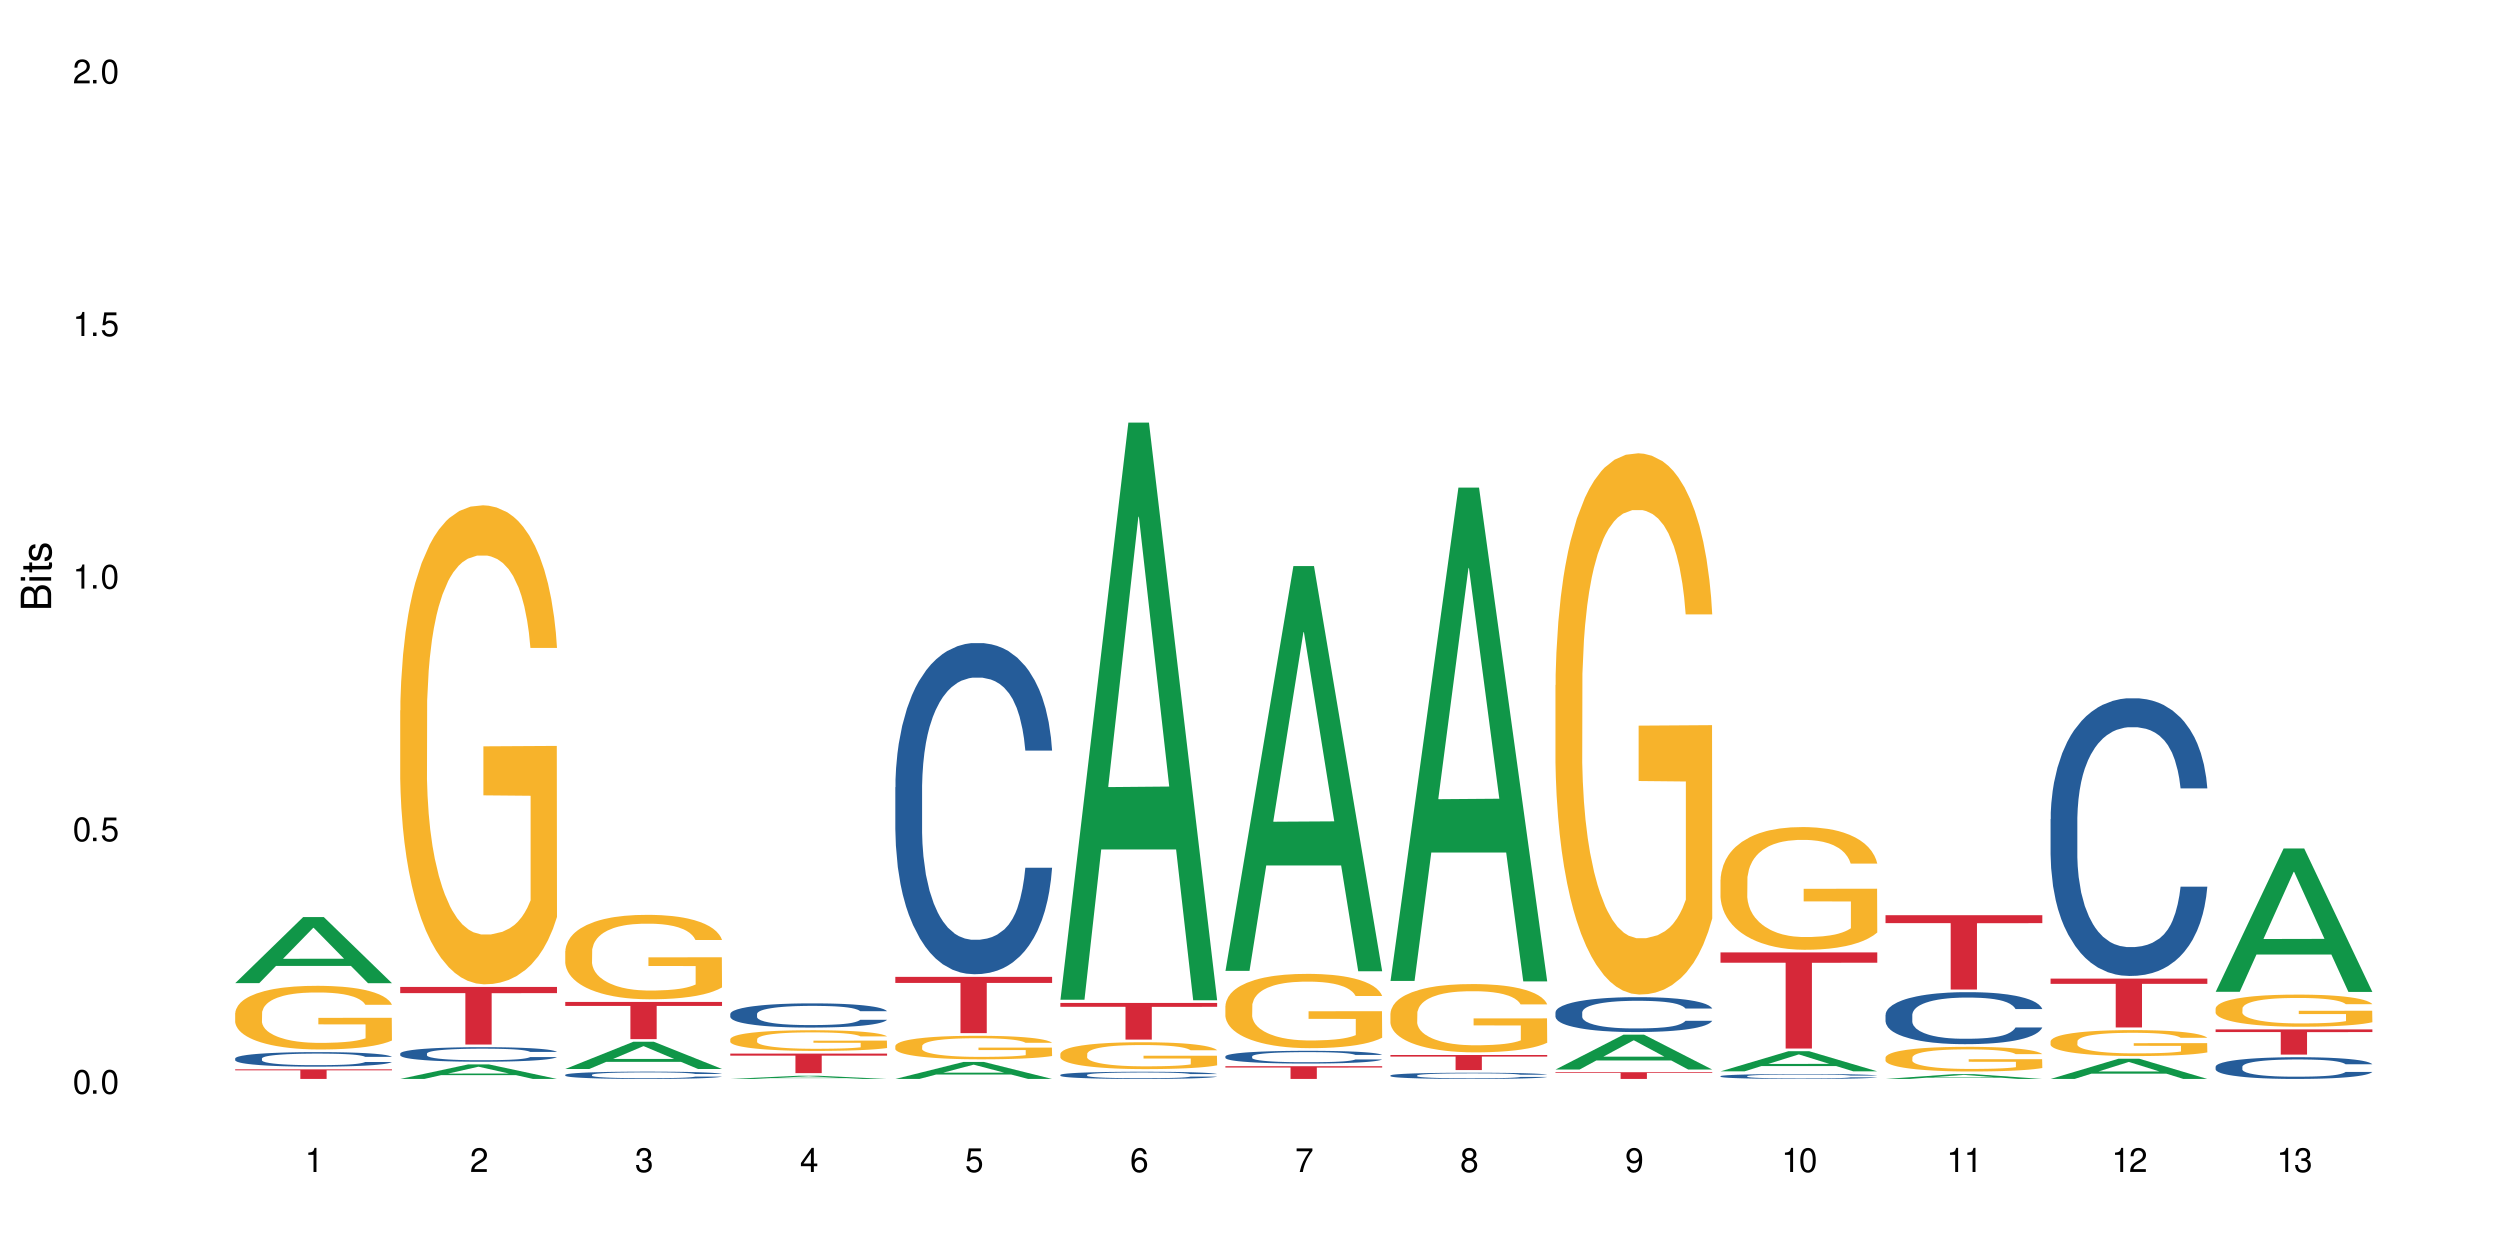 <?xml version="1.0" encoding="UTF-8"?>
<svg xmlns="http://www.w3.org/2000/svg" xmlns:xlink="http://www.w3.org/1999/xlink" width="720" height="360" viewBox="0 0 720 360">
<defs>
<g>
<g id="glyph-0-0">
</g>
<g id="glyph-0-1">
<path d="M 2.641 -6.938 C 2 -6.938 1.422 -6.656 1.078 -6.172 C 0.641 -5.562 0.406 -4.641 0.406 -3.359 C 0.406 -1.016 1.188 0.219 2.641 0.219 C 4.078 0.219 4.859 -1.016 4.859 -3.297 C 4.859 -4.641 4.656 -5.547 4.203 -6.172 C 3.844 -6.656 3.281 -6.938 2.641 -6.938 Z M 2.641 -6.188 C 3.547 -6.188 4 -5.25 4 -3.375 C 4 -1.406 3.562 -0.484 2.625 -0.484 C 1.734 -0.484 1.281 -1.438 1.281 -3.344 C 1.281 -5.25 1.734 -6.188 2.641 -6.188 Z M 2.641 -6.188 "/>
</g>
<g id="glyph-0-2">
<path d="M 1.828 -1 L 0.828 -1 L 0.828 0 L 1.828 0 Z M 1.828 -1 "/>
</g>
<g id="glyph-0-3">
<path d="M 4.562 -6.797 L 1.062 -6.797 L 0.547 -3.094 L 1.328 -3.094 C 1.719 -3.562 2.047 -3.734 2.578 -3.734 C 3.484 -3.734 4.062 -3.109 4.062 -2.094 C 4.062 -1.125 3.484 -0.531 2.578 -0.531 C 1.828 -0.531 1.375 -0.906 1.188 -1.672 L 0.328 -1.672 C 0.453 -1.109 0.547 -0.844 0.75 -0.594 C 1.125 -0.078 1.828 0.219 2.594 0.219 C 3.969 0.219 4.922 -0.781 4.922 -2.219 C 4.922 -3.562 4.031 -4.484 2.719 -4.484 C 2.25 -4.484 1.859 -4.359 1.469 -4.062 L 1.734 -5.969 L 4.562 -5.969 Z M 4.562 -6.797 "/>
</g>
<g id="glyph-0-4">
<path d="M 2.484 -4.938 L 2.484 0 L 3.328 0 L 3.328 -6.938 L 2.766 -6.938 C 2.469 -5.875 2.281 -5.734 0.984 -5.562 L 0.984 -4.938 Z M 2.484 -4.938 "/>
</g>
<g id="glyph-0-5">
<path d="M 4.859 -0.828 L 1.281 -0.828 C 1.359 -1.406 1.672 -1.781 2.5 -2.281 L 3.469 -2.828 C 4.406 -3.344 4.906 -4.062 4.906 -4.906 C 4.906 -5.484 4.672 -6.031 4.266 -6.406 C 3.859 -6.766 3.375 -6.938 2.719 -6.938 C 1.859 -6.938 1.219 -6.625 0.844 -6.031 C 0.609 -5.672 0.5 -5.234 0.484 -4.531 L 1.328 -4.531 C 1.359 -5.016 1.406 -5.281 1.531 -5.516 C 1.75 -5.938 2.188 -6.203 2.703 -6.203 C 3.469 -6.203 4.031 -5.641 4.031 -4.891 C 4.031 -4.344 3.719 -3.859 3.125 -3.516 L 2.234 -3 C 0.812 -2.172 0.406 -1.531 0.328 -0.016 L 4.859 -0.016 Z M 4.859 -0.828 "/>
</g>
<g id="glyph-0-6">
<path d="M 2.125 -3.188 L 2.578 -3.188 C 3.5 -3.188 3.984 -2.766 3.984 -1.922 C 3.984 -1.062 3.469 -0.531 2.594 -0.531 C 1.656 -0.531 1.203 -1 1.156 -2.016 L 0.312 -2.016 C 0.344 -1.453 0.438 -1.094 0.609 -0.781 C 0.953 -0.109 1.625 0.219 2.547 0.219 C 3.953 0.219 4.859 -0.625 4.859 -1.938 C 4.859 -2.828 4.516 -3.297 3.703 -3.594 C 4.344 -3.844 4.656 -4.328 4.656 -5.031 C 4.656 -6.219 3.875 -6.938 2.578 -6.938 C 1.203 -6.938 0.484 -6.172 0.453 -4.703 L 1.297 -4.703 C 1.312 -5.125 1.344 -5.359 1.453 -5.578 C 1.641 -5.969 2.062 -6.203 2.594 -6.203 C 3.344 -6.203 3.797 -5.75 3.797 -5 C 3.797 -4.516 3.609 -4.219 3.25 -4.047 C 3.016 -3.953 2.703 -3.922 2.125 -3.906 Z M 2.125 -3.188 "/>
</g>
<g id="glyph-0-7">
<path d="M 3.141 -1.672 L 3.141 0 L 3.984 0 L 3.984 -1.672 L 4.984 -1.672 L 4.984 -2.438 L 3.984 -2.438 L 3.984 -6.938 L 3.359 -6.938 L 0.266 -2.578 L 0.266 -1.672 Z M 3.141 -2.438 L 1 -2.438 L 3.141 -5.5 Z M 3.141 -2.438 "/>
</g>
<g id="glyph-0-8">
<path d="M 4.781 -5.125 C 4.609 -6.266 3.891 -6.938 2.844 -6.938 C 2.094 -6.938 1.422 -6.578 1.031 -5.953 C 0.594 -5.266 0.406 -4.422 0.406 -3.172 C 0.406 -2 0.578 -1.25 0.984 -0.641 C 1.359 -0.078 1.953 0.219 2.703 0.219 C 3.984 0.219 4.922 -0.75 4.922 -2.094 C 4.922 -3.375 4.062 -4.281 2.844 -4.281 C 2.172 -4.281 1.641 -4.031 1.281 -3.516 C 1.281 -5.234 1.828 -6.188 2.797 -6.188 C 3.391 -6.188 3.797 -5.797 3.938 -5.125 Z M 2.734 -3.531 C 3.547 -3.531 4.062 -2.953 4.062 -2.031 C 4.062 -1.156 3.484 -0.531 2.703 -0.531 C 1.922 -0.531 1.328 -1.188 1.328 -2.078 C 1.328 -2.938 1.906 -3.531 2.734 -3.531 Z M 2.734 -3.531 "/>
</g>
<g id="glyph-0-9">
<path d="M 4.984 -6.797 L 0.438 -6.797 L 0.438 -5.969 L 4.109 -5.969 C 2.5 -3.656 1.828 -2.234 1.328 0 L 2.219 0 C 2.594 -2.172 3.453 -4.047 4.984 -6.094 Z M 4.984 -6.797 "/>
</g>
<g id="glyph-0-10">
<path d="M 3.75 -3.656 C 4.469 -4.094 4.688 -4.438 4.688 -5.078 C 4.688 -6.172 3.844 -6.938 2.641 -6.938 C 1.438 -6.938 0.594 -6.172 0.594 -5.094 C 0.594 -4.438 0.812 -4.094 1.516 -3.656 C 0.734 -3.266 0.359 -2.703 0.359 -1.922 C 0.359 -0.656 1.281 0.219 2.641 0.219 C 3.984 0.219 4.922 -0.656 4.922 -1.922 C 4.922 -2.703 4.531 -3.266 3.75 -3.656 Z M 2.641 -6.188 C 3.359 -6.188 3.812 -5.75 3.812 -5.062 C 3.812 -4.406 3.344 -3.984 2.641 -3.984 C 1.922 -3.984 1.453 -4.406 1.453 -5.078 C 1.453 -5.75 1.922 -6.188 2.641 -6.188 Z M 2.641 -3.266 C 3.484 -3.266 4.062 -2.719 4.062 -1.906 C 4.062 -1.078 3.484 -0.531 2.625 -0.531 C 1.797 -0.531 1.219 -1.094 1.219 -1.906 C 1.219 -2.719 1.781 -3.266 2.641 -3.266 Z M 2.641 -3.266 "/>
</g>
<g id="glyph-0-11">
<path d="M 0.516 -1.578 C 0.672 -0.453 1.406 0.219 2.438 0.219 C 3.188 0.219 3.859 -0.141 4.266 -0.766 C 4.688 -1.453 4.891 -2.297 4.891 -3.547 C 4.891 -4.719 4.703 -5.453 4.312 -6.078 C 3.938 -6.641 3.344 -6.938 2.594 -6.938 C 1.297 -6.938 0.359 -5.969 0.359 -4.625 C 0.359 -3.344 1.234 -2.453 2.453 -2.453 C 3.094 -2.453 3.578 -2.672 4.016 -3.203 C 4 -1.484 3.469 -0.531 2.5 -0.531 C 1.906 -0.531 1.484 -0.906 1.359 -1.578 Z M 2.578 -6.203 C 3.375 -6.203 3.969 -5.531 3.969 -4.641 C 3.969 -3.797 3.391 -3.188 2.547 -3.188 C 1.734 -3.188 1.234 -3.766 1.234 -4.688 C 1.234 -5.562 1.797 -6.203 2.578 -6.203 Z M 2.578 -6.203 "/>
</g>
<g id="glyph-1-0">
</g>
<g id="glyph-1-1">
<path d="M 0 -0.953 L 0 -4.891 C 0 -5.719 -0.234 -6.344 -0.734 -6.797 C -1.188 -7.234 -1.812 -7.469 -2.5 -7.469 C -3.547 -7.469 -4.188 -7 -4.625 -5.875 C -4.984 -6.688 -5.625 -7.094 -6.531 -7.094 C -7.172 -7.094 -7.734 -6.859 -8.141 -6.391 C -8.562 -5.922 -8.75 -5.344 -8.75 -4.5 L -8.75 -0.953 Z M -4.984 -2.062 L -7.766 -2.062 L -7.766 -4.219 C -7.766 -4.844 -7.688 -5.203 -7.453 -5.5 C -7.219 -5.812 -6.859 -5.969 -6.375 -5.969 C -5.891 -5.969 -5.531 -5.812 -5.297 -5.5 C -5.062 -5.203 -4.984 -4.844 -4.984 -4.219 Z M -0.984 -2.062 L -4 -2.062 L -4 -4.781 C -4 -5.766 -3.438 -6.359 -2.484 -6.359 C -1.547 -6.359 -0.984 -5.766 -0.984 -4.781 Z M -0.984 -2.062 "/>
</g>
<g id="glyph-1-2">
<path d="M -6.281 -1.797 L -6.281 -0.797 L 0 -0.797 L 0 -1.797 Z M -8.75 -1.797 L -8.75 -0.797 L -7.484 -0.797 L -7.484 -1.797 Z M -8.75 -1.797 "/>
</g>
<g id="glyph-1-3">
<path d="M -6.281 -3.047 L -6.281 -2.016 L -8.016 -2.016 L -8.016 -1.016 L -6.281 -1.016 L -6.281 -0.172 L -5.469 -0.172 L -5.469 -1.016 L -0.719 -1.016 C -0.078 -1.016 0.281 -1.453 0.281 -2.234 C 0.281 -2.5 0.25 -2.719 0.188 -3.047 L -0.641 -3.047 C -0.609 -2.906 -0.594 -2.766 -0.594 -2.562 C -0.594 -2.141 -0.719 -2.016 -1.156 -2.016 L -5.469 -2.016 L -5.469 -3.047 Z M -6.281 -3.047 "/>
</g>
<g id="glyph-1-4">
<path d="M -4.531 -5.25 C -5.766 -5.25 -6.469 -4.422 -6.469 -2.969 C -6.469 -1.516 -5.719 -0.562 -4.547 -0.562 C -3.562 -0.562 -3.094 -1.062 -2.734 -2.562 L -2.516 -3.484 C -2.344 -4.188 -2.094 -4.469 -1.641 -4.469 C -1.047 -4.469 -0.641 -3.875 -0.641 -3 C -0.641 -2.453 -0.797 -2 -1.062 -1.75 C -1.25 -1.594 -1.422 -1.531 -1.875 -1.469 L -1.875 -0.406 C -0.422 -0.453 0.281 -1.266 0.281 -2.922 C 0.281 -4.5 -0.5 -5.516 -1.719 -5.516 C -2.656 -5.516 -3.172 -4.984 -3.469 -3.734 L -3.703 -2.766 C -3.891 -1.953 -4.156 -1.609 -4.594 -1.609 C -5.188 -1.609 -5.547 -2.125 -5.547 -2.938 C -5.547 -3.75 -5.203 -4.172 -4.531 -4.203 Z M -4.531 -5.25 "/>
</g>
</g>
</defs>
<rect x="-72" y="-36" width="864" height="432" fill="rgb(100%, 100%, 100%)" fill-opacity="1"/>
<path fill-rule="nonzero" fill="rgb(6.275%, 58.824%, 28.235%)" fill-opacity="1" d="M 67.73 283.137 L 67.777 283.121 L 87.316 264.113 L 93.25 264.113 L 112.883 283.156 L 105.984 283.156 L 101.066 278.184 L 79.5 278.184 L 74.676 283.137 L 67.73 283.137 L 81.574 276.129 L 99.086 276.113 L 90.355 267.227 L 90.258 267.207 L 90.164 267.262 L 81.527 276.113 L 81.574 276.129 Z M 67.73 283.137 "/>
<path fill-rule="nonzero" fill="rgb(14.51%, 36.078%, 60%)" fill-opacity="1" d="M 67.73 304.832 L 67.785 304.828 L 67.785 304.738 L 67.953 304.594 L 68.336 304.41 L 68.723 304.281 L 69.715 304.055 L 71.09 303.836 L 72.523 303.668 L 73.566 303.57 L 74.504 303.492 L 76.652 303.352 L 78.027 303.277 L 79.516 303.215 L 81.332 303.148 L 82.652 303.109 L 85.629 303.047 L 87.828 303.02 L 89.535 303.012 L 93.227 303.012 L 95.43 303.023 L 97.027 303.043 L 98.789 303.074 L 100.273 303.109 L 102.863 303.195 L 105.176 303.301 L 106.223 303.363 L 107.875 303.48 L 109.141 303.598 L 110.02 303.695 L 111.012 303.836 L 111.895 304.012 L 112.555 304.207 L 112.883 304.371 L 105.176 304.371 L 104.789 304.215 L 104.348 304.098 L 103.523 303.941 L 102.699 303.828 L 101.543 303.719 L 100.496 303.645 L 99.062 303.574 L 97.797 303.527 L 96.477 303.492 L 95.207 303.469 L 92.785 303.445 L 89.977 303.445 L 88.93 303.453 L 86.785 303.484 L 85.629 303.512 L 83.977 303.566 L 82.82 303.613 L 81.441 303.691 L 80.508 303.758 L 79.352 303.855 L 78.523 303.945 L 77.586 304.07 L 77.035 304.168 L 76.543 304.273 L 76.102 304.402 L 75.77 304.535 L 75.551 304.676 L 75.441 304.812 L 75.441 305.406 L 75.551 305.547 L 75.824 305.707 L 76.543 305.941 L 77.586 306.145 L 78.801 306.305 L 79.957 306.418 L 80.617 306.473 L 81.496 306.535 L 82.875 306.609 L 84.855 306.688 L 86.012 306.719 L 87.773 306.75 L 89.594 306.766 L 92.016 306.766 L 94.164 306.75 L 95.594 306.73 L 97.082 306.699 L 99.117 306.633 L 100.383 306.574 L 101.484 306.5 L 102.312 306.426 L 102.863 306.367 L 103.688 306.246 L 104.348 306.117 L 104.844 305.984 L 105.176 305.852 L 112.883 305.852 L 112.555 306.004 L 112.059 306.156 L 111.562 306.266 L 110.793 306.402 L 109.91 306.52 L 108.645 306.652 L 107.598 306.742 L 106.223 306.836 L 104.957 306.91 L 103.578 306.977 L 101.543 307.051 L 100.219 307.09 L 98.789 307.125 L 97.082 307.156 L 94.934 307.184 L 92.621 307.199 L 90.473 307.199 L 88.16 307.195 L 86.453 307.18 L 84.195 307.145 L 81.387 307.074 L 79.352 307 L 77.754 306.93 L 76.375 306.852 L 74.836 306.75 L 72.852 306.582 L 71.641 306.449 L 70.816 306.344 L 69.879 306.195 L 69.219 306.059 L 68.445 305.844 L 67.895 305.574 L 67.73 305.363 Z M 67.73 304.832 "/>
<path fill-rule="nonzero" fill="rgb(96.863%, 70.196%, 16.863%)" fill-opacity="1" d="M 67.73 291.77 L 67.785 291.75 L 67.785 291.418 L 68.008 290.664 L 68.559 289.625 L 69.273 288.77 L 70.043 288.102 L 70.539 287.75 L 71.367 287.246 L 72.082 286.879 L 73.898 286.125 L 76.211 285.422 L 77.477 285.121 L 78.91 284.836 L 80.945 284.52 L 81.883 284.402 L 84.746 284.133 L 87.996 283.965 L 91.574 283.914 L 93.227 283.934 L 95.484 284 L 98.566 284.184 L 100.328 284.352 L 101.707 284.52 L 103.137 284.734 L 104.898 285.07 L 106.551 285.473 L 107.875 285.875 L 109.195 286.375 L 110.297 286.914 L 111.234 287.5 L 112.059 288.203 L 112.555 288.789 L 112.883 289.375 L 105.23 289.375 L 104.789 288.789 L 104.293 288.336 L 103.469 287.785 L 102.641 287.383 L 101.816 287.062 L 100.273 286.629 L 98.953 286.359 L 97.301 286.125 L 95.703 285.977 L 93.887 285.875 L 92.785 285.84 L 89.867 285.84 L 87.223 285.957 L 85.684 286.094 L 84.582 286.227 L 83.039 286.477 L 82.102 286.68 L 81.551 286.812 L 79.902 287.332 L 78.801 287.801 L 78.195 288.117 L 77.422 288.621 L 76.871 289.074 L 76.266 289.742 L 75.938 290.246 L 75.496 291.383 L 75.441 294.398 L 75.605 295.035 L 75.938 295.719 L 76.375 296.324 L 77.035 296.961 L 77.699 297.445 L 78.855 298.098 L 79.844 298.535 L 80.617 298.816 L 82.102 299.27 L 82.707 299.422 L 84.141 299.723 L 85.629 299.957 L 87.445 300.156 L 88.82 300.258 L 91.023 300.344 L 93.832 300.344 L 97.137 300.242 L 99.227 300.105 L 100.66 299.973 L 101.598 299.855 L 102.754 299.672 L 103.578 299.504 L 104.348 299.32 L 105.285 299.035 L 105.285 295.035 L 91.684 295.016 L 91.684 293.141 L 112.828 293.125 L 112.883 299.672 L 111.727 300.125 L 110.297 300.559 L 108.918 300.895 L 107.488 301.18 L 105.449 301.496 L 103.797 301.699 L 101.266 301.934 L 98.953 302.082 L 96.531 302.184 L 94.383 302.234 L 91.852 302.25 L 89.594 302.219 L 87.168 302.117 L 85.242 301.984 L 83.48 301.816 L 81.719 301.598 L 79.516 301.246 L 78.082 300.961 L 76.598 300.609 L 75.109 300.191 L 73.789 299.738 L 72.906 299.387 L 72.027 298.984 L 71.09 298.484 L 70.207 297.914 L 69.547 297.395 L 68.941 296.809 L 68.5 296.258 L 68.062 295.504 L 67.84 294.898 L 67.73 294.379 Z M 67.73 291.77 "/>
<path fill-rule="nonzero" fill="rgb(83.922%, 15.686%, 22.353%)" fill-opacity="1" d="M 67.73 307.961 L 112.883 307.961 L 112.883 308.258 L 94.066 308.262 L 94.066 310.738 L 86.496 310.738 L 86.496 308.262 L 86.387 308.258 L 67.73 308.258 Z M 67.73 307.961 "/>
<path fill-rule="nonzero" fill="rgb(6.275%, 58.824%, 28.235%)" fill-opacity="1" d="M 115.262 310.734 L 115.309 310.73 L 134.848 306.543 L 140.781 306.543 L 160.414 310.738 L 153.516 310.738 L 148.598 309.641 L 127.031 309.641 L 122.207 310.734 L 115.262 310.734 L 129.105 309.188 L 146.617 309.184 L 137.887 307.227 L 137.789 307.223 L 137.691 307.234 L 129.059 309.184 L 129.105 309.188 Z M 115.262 310.734 "/>
<path fill-rule="nonzero" fill="rgb(14.51%, 36.078%, 60%)" fill-opacity="1" d="M 115.262 303.414 L 115.316 303.41 L 115.316 303.316 L 115.48 303.172 L 115.867 302.988 L 116.254 302.859 L 117.242 302.633 L 118.621 302.414 L 120.051 302.246 L 121.098 302.148 L 122.035 302.07 L 124.184 301.93 L 125.559 301.855 L 127.047 301.789 L 128.863 301.727 L 130.184 301.688 L 133.156 301.625 L 135.359 301.598 L 137.066 301.586 L 140.758 301.586 L 142.961 301.602 L 144.555 301.621 L 146.316 301.652 L 147.805 301.688 L 150.395 301.773 L 152.707 301.879 L 153.75 301.941 L 155.402 302.059 L 156.672 302.176 L 157.551 302.273 L 158.543 302.414 L 159.422 302.59 L 160.086 302.785 L 160.414 302.949 L 152.707 302.949 L 152.32 302.797 L 151.879 302.676 L 151.055 302.52 L 150.227 302.406 L 149.07 302.297 L 148.023 302.223 L 146.594 302.152 L 145.328 302.105 L 144.004 302.07 L 142.738 302.047 L 140.316 302.023 L 137.508 302.023 L 136.461 302.031 L 134.312 302.062 L 133.156 302.09 L 131.504 302.145 L 130.348 302.195 L 128.973 302.27 L 128.035 302.336 L 126.879 302.434 L 126.055 302.523 L 125.117 302.648 L 124.566 302.746 L 124.07 302.852 L 123.633 302.98 L 123.301 303.113 L 123.082 303.254 L 122.969 303.395 L 122.969 303.988 L 123.082 304.125 L 123.355 304.289 L 124.07 304.52 L 125.117 304.723 L 126.328 304.887 L 127.484 305 L 128.145 305.055 L 129.027 305.117 L 130.402 305.191 L 132.387 305.27 L 133.543 305.301 L 135.305 305.332 L 137.121 305.344 L 139.547 305.344 L 141.691 305.332 L 143.125 305.312 L 144.609 305.281 L 146.648 305.215 L 147.914 305.152 L 149.016 305.082 L 149.844 305.008 L 150.395 304.945 L 151.219 304.828 L 151.879 304.699 L 152.375 304.562 L 152.707 304.434 L 160.414 304.434 L 160.086 304.586 L 159.59 304.734 L 159.094 304.848 L 158.324 304.98 L 157.441 305.102 L 156.176 305.234 L 155.129 305.324 L 153.75 305.418 L 152.484 305.492 L 151.109 305.555 L 149.07 305.633 L 147.75 305.672 L 146.316 305.707 L 144.609 305.738 L 142.465 305.762 L 140.152 305.777 L 138.004 305.781 L 135.691 305.773 L 133.984 305.758 L 131.727 305.727 L 128.918 305.656 L 126.879 305.582 L 125.281 305.512 L 123.906 305.434 L 122.363 305.332 L 120.383 305.16 L 119.172 305.031 L 118.344 304.922 L 117.41 304.773 L 116.746 304.641 L 115.977 304.426 L 115.426 304.152 L 115.262 303.941 Z M 115.262 303.414 "/>
<path fill-rule="nonzero" fill="rgb(96.863%, 70.196%, 16.863%)" fill-opacity="1" d="M 115.262 204.613 L 115.316 204.488 L 115.316 201.969 L 115.535 196.301 L 116.086 188.488 L 116.805 182.062 L 117.574 177.023 L 118.07 174.375 L 118.895 170.598 L 119.609 167.824 L 121.43 162.156 L 123.742 156.863 L 125.008 154.594 L 126.438 152.453 L 128.477 150.059 L 129.414 149.176 L 132.277 147.16 L 135.523 145.902 L 139.105 145.523 L 140.758 145.648 L 143.016 146.152 L 146.098 147.539 L 147.859 148.801 L 149.238 150.059 L 150.668 151.695 L 152.43 154.215 L 154.082 157.242 L 155.402 160.266 L 156.727 164.043 L 157.828 168.078 L 158.762 172.484 L 159.59 177.777 L 160.086 182.188 L 160.414 186.598 L 152.762 186.598 L 152.32 182.188 L 151.824 178.785 L 151 174.629 L 150.172 171.605 L 149.348 169.211 L 147.805 165.934 L 146.484 163.918 L 144.832 162.156 L 143.234 161.02 L 141.418 160.266 L 140.316 160.012 L 137.398 160.012 L 134.754 160.895 L 133.211 161.902 L 132.109 162.91 L 130.57 164.801 L 129.633 166.312 L 129.082 167.32 L 127.43 171.227 L 126.328 174.754 L 125.723 177.148 L 124.953 180.926 L 124.402 184.328 L 123.797 189.371 L 123.465 193.148 L 123.023 201.719 L 122.969 224.395 L 123.137 229.184 L 123.465 234.352 L 123.906 238.887 L 124.566 243.672 L 125.227 247.328 L 126.383 252.242 L 127.375 255.516 L 128.145 257.66 L 129.633 261.062 L 130.238 262.195 L 131.672 264.461 L 133.156 266.227 L 134.973 267.738 L 136.352 268.496 L 138.555 269.125 L 141.363 269.125 L 144.668 268.367 L 146.758 267.359 L 148.191 266.352 L 149.125 265.469 L 150.281 264.086 L 151.109 262.824 L 151.879 261.438 L 152.816 259.297 L 152.816 229.184 L 139.215 229.059 L 139.215 214.945 L 160.359 214.82 L 160.414 264.086 L 159.258 267.488 L 157.828 270.762 L 156.449 273.281 L 155.02 275.426 L 152.98 277.816 L 151.328 279.328 L 148.797 281.094 L 146.484 282.227 L 144.059 282.984 L 141.914 283.363 L 139.379 283.488 L 137.121 283.234 L 134.699 282.48 L 132.773 281.473 L 131.012 280.211 L 129.246 278.574 L 127.047 275.93 L 125.613 273.785 L 124.125 271.141 L 122.641 267.992 L 121.316 264.59 L 120.438 261.941 L 119.555 258.918 L 118.621 255.141 L 117.738 250.855 L 117.078 246.949 L 116.473 242.539 L 116.031 238.383 L 115.59 232.711 L 115.371 228.176 L 115.262 224.27 Z M 115.262 204.613 "/>
<path fill-rule="nonzero" fill="rgb(83.922%, 15.686%, 22.353%)" fill-opacity="1" d="M 115.262 284.246 L 160.414 284.246 L 160.414 286.023 L 141.598 286.039 L 141.598 300.828 L 134.023 300.828 L 134.023 286.055 L 133.914 286.023 L 115.262 286.023 Z M 115.262 284.246 "/>
<path fill-rule="nonzero" fill="rgb(6.275%, 58.824%, 28.235%)" fill-opacity="1" d="M 162.793 307.863 L 162.84 307.855 L 182.379 300.027 L 188.312 300.027 L 207.945 307.871 L 201.047 307.871 L 196.125 305.824 L 174.562 305.824 L 169.738 307.863 L 162.793 307.863 L 176.637 304.977 L 194.148 304.969 L 185.418 301.309 L 185.32 301.301 L 185.223 301.324 L 176.59 304.969 L 176.637 304.977 Z M 162.793 307.863 "/>
<path fill-rule="nonzero" fill="rgb(14.51%, 36.078%, 60%)" fill-opacity="1" d="M 162.793 309.547 L 162.848 309.543 L 162.848 309.5 L 163.012 309.426 L 163.398 309.332 L 163.781 309.27 L 164.773 309.156 L 166.148 309.047 L 167.582 308.961 L 168.629 308.91 L 169.562 308.871 L 171.711 308.801 L 173.09 308.766 L 174.574 308.73 L 176.391 308.699 L 177.715 308.68 L 180.688 308.648 L 182.891 308.637 L 184.598 308.629 L 188.285 308.629 L 190.488 308.637 L 192.086 308.648 L 193.848 308.66 L 195.336 308.68 L 197.922 308.723 L 200.234 308.777 L 201.281 308.805 L 202.934 308.867 L 204.199 308.926 L 205.082 308.973 L 206.074 309.047 L 206.953 309.133 L 207.613 309.23 L 207.945 309.312 L 200.234 309.312 L 199.852 309.234 L 199.41 309.176 L 198.582 309.098 L 197.758 309.043 L 196.602 308.984 L 195.555 308.949 L 194.125 308.914 L 192.855 308.891 L 191.535 308.871 L 190.27 308.859 L 187.848 308.848 L 185.039 308.848 L 183.992 308.852 L 181.844 308.867 L 180.688 308.883 L 179.035 308.91 L 177.879 308.934 L 176.504 308.973 L 175.566 309.004 L 174.41 309.055 L 173.586 309.098 L 172.648 309.164 L 172.098 309.211 L 171.602 309.266 L 171.16 309.328 L 170.832 309.395 L 170.609 309.469 L 170.5 309.535 L 170.5 309.836 L 170.609 309.906 L 170.887 309.984 L 171.602 310.102 L 172.648 310.207 L 173.859 310.285 L 175.016 310.344 L 175.676 310.371 L 176.559 310.402 L 177.934 310.441 L 179.918 310.48 L 181.074 310.496 L 182.836 310.512 L 184.652 310.516 L 187.074 310.516 L 189.223 310.512 L 190.656 310.5 L 192.141 310.484 L 194.18 310.453 L 195.445 310.422 L 196.547 310.383 L 197.371 310.348 L 197.922 310.316 L 198.75 310.258 L 199.41 310.191 L 199.906 310.125 L 200.234 310.059 L 207.945 310.059 L 207.613 310.137 L 207.117 310.211 L 206.625 310.266 L 205.852 310.336 L 204.973 310.395 L 203.703 310.461 L 202.66 310.508 L 201.281 310.555 L 200.016 310.59 L 198.641 310.625 L 196.602 310.66 L 195.281 310.68 L 193.848 310.699 L 192.141 310.715 L 189.992 310.727 L 187.68 310.734 L 185.535 310.738 L 183.219 310.734 L 181.512 310.727 L 179.254 310.707 L 176.449 310.672 L 174.41 310.637 L 172.812 310.602 L 171.438 310.562 L 169.895 310.512 L 167.914 310.426 L 166.699 310.359 L 165.875 310.305 L 164.938 310.23 L 164.277 310.164 L 163.508 310.055 L 162.957 309.918 L 162.793 309.812 Z M 162.793 309.547 "/>
<path fill-rule="nonzero" fill="rgb(96.863%, 70.196%, 16.863%)" fill-opacity="1" d="M 162.793 273.891 L 162.848 273.871 L 162.848 273.426 L 163.066 272.426 L 163.617 271.047 L 164.332 269.914 L 165.105 269.027 L 165.602 268.559 L 166.426 267.895 L 167.141 267.406 L 168.957 266.406 L 171.27 265.473 L 172.539 265.07 L 173.969 264.695 L 176.008 264.273 L 176.941 264.117 L 179.805 263.762 L 183.055 263.539 L 186.633 263.473 L 188.285 263.496 L 190.543 263.582 L 193.629 263.828 L 195.391 264.051 L 196.766 264.273 L 198.199 264.562 L 199.961 265.004 L 201.613 265.539 L 202.934 266.07 L 204.254 266.738 L 205.355 267.449 L 206.293 268.227 L 207.117 269.16 L 207.613 269.938 L 207.945 270.715 L 200.289 270.715 L 199.852 269.938 L 199.355 269.336 L 198.527 268.605 L 197.703 268.07 L 196.875 267.648 L 195.336 267.07 L 194.012 266.715 L 192.363 266.406 L 190.766 266.203 L 188.949 266.07 L 187.848 266.027 L 184.926 266.027 L 182.285 266.184 L 180.742 266.359 L 179.641 266.539 L 178.098 266.871 L 177.164 267.137 L 176.613 267.316 L 174.961 268.004 L 173.859 268.625 L 173.254 269.047 L 172.484 269.715 L 171.934 270.316 L 171.328 271.203 L 170.996 271.871 L 170.555 273.383 L 170.5 277.379 L 170.664 278.223 L 170.996 279.137 L 171.438 279.934 L 172.098 280.781 L 172.758 281.426 L 173.914 282.289 L 174.906 282.867 L 175.676 283.246 L 177.164 283.844 L 177.77 284.047 L 179.199 284.445 L 180.688 284.758 L 182.504 285.023 L 183.883 285.156 L 186.082 285.266 L 188.891 285.266 L 192.195 285.133 L 194.289 284.957 L 195.719 284.777 L 196.656 284.625 L 197.812 284.379 L 198.641 284.156 L 199.41 283.914 L 200.348 283.535 L 200.348 278.223 L 186.746 278.203 L 186.746 275.715 L 207.891 275.691 L 207.945 284.379 L 206.789 284.98 L 205.355 285.555 L 203.98 286 L 202.547 286.379 L 200.512 286.801 L 198.859 287.066 L 196.324 287.379 L 194.012 287.578 L 191.59 287.711 L 189.441 287.777 L 186.91 287.801 L 184.652 287.754 L 182.23 287.621 L 180.301 287.445 L 178.539 287.223 L 176.777 286.934 L 174.574 286.469 L 173.145 286.09 L 171.656 285.621 L 170.172 285.066 L 168.848 284.469 L 167.969 284 L 167.086 283.469 L 166.148 282.801 L 165.27 282.047 L 164.609 281.355 L 164.004 280.578 L 163.562 279.848 L 163.121 278.848 L 162.902 278.047 L 162.793 277.359 Z M 162.793 273.891 "/>
<path fill-rule="nonzero" fill="rgb(83.922%, 15.686%, 22.353%)" fill-opacity="1" d="M 162.793 288.559 L 207.945 288.559 L 207.945 289.707 L 189.125 289.715 L 189.125 299.27 L 181.555 299.27 L 181.555 289.727 L 181.445 289.707 L 162.793 289.707 Z M 162.793 288.559 "/>
<path fill-rule="nonzero" fill="rgb(6.275%, 58.824%, 28.235%)" fill-opacity="1" d="M 210.32 310.734 L 210.371 310.734 L 229.906 309.816 L 235.84 309.816 L 255.477 310.738 L 248.578 310.738 L 243.656 310.496 L 222.094 310.496 L 217.27 310.734 L 210.32 310.734 L 224.168 310.398 L 241.68 310.395 L 232.945 309.965 L 232.852 309.965 L 232.754 309.969 L 224.117 310.395 L 224.168 310.398 Z M 210.32 310.734 "/>
<path fill-rule="nonzero" fill="rgb(14.51%, 36.078%, 60%)" fill-opacity="1" d="M 210.32 292.008 L 210.375 292 L 210.375 291.848 L 210.543 291.605 L 210.926 291.301 L 211.312 291.09 L 212.305 290.711 L 213.68 290.348 L 215.113 290.07 L 216.16 289.902 L 217.094 289.777 L 219.242 289.539 L 220.617 289.418 L 222.105 289.309 L 223.922 289.203 L 225.246 289.137 L 228.219 289.035 L 230.422 288.992 L 232.129 288.973 L 235.816 288.973 L 238.02 289 L 239.617 289.031 L 241.379 289.082 L 242.863 289.137 L 245.453 289.277 L 247.766 289.457 L 248.812 289.559 L 250.465 289.758 L 251.73 289.949 L 252.613 290.113 L 253.602 290.348 L 254.484 290.637 L 255.145 290.961 L 255.477 291.234 L 247.766 291.234 L 247.379 290.98 L 246.941 290.781 L 246.113 290.523 L 245.289 290.336 L 244.133 290.152 L 243.086 290.031 L 241.652 289.91 L 240.387 289.832 L 239.066 289.777 L 237.801 289.738 L 235.375 289.699 L 232.566 289.699 L 231.523 289.711 L 229.375 289.762 L 228.219 289.809 L 226.566 289.898 L 225.41 289.98 L 224.031 290.105 L 223.098 290.215 L 221.941 290.383 L 221.113 290.527 L 220.18 290.738 L 219.629 290.898 L 219.133 291.074 L 218.691 291.285 L 218.359 291.508 L 218.141 291.746 L 218.031 291.977 L 218.031 292.961 L 218.141 293.191 L 218.418 293.461 L 219.133 293.848 L 220.18 294.188 L 221.391 294.453 L 222.547 294.645 L 223.207 294.734 L 224.086 294.836 L 225.465 294.965 L 227.445 295.09 L 228.602 295.141 L 230.367 295.195 L 232.184 295.219 L 234.605 295.219 L 236.754 295.195 L 238.184 295.16 L 239.672 295.109 L 241.707 295.004 L 242.977 294.898 L 244.078 294.777 L 244.902 294.656 L 245.453 294.555 L 246.277 294.359 L 246.941 294.141 L 247.438 293.918 L 247.766 293.703 L 255.477 293.703 L 255.145 293.957 L 254.648 294.207 L 254.152 294.391 L 253.383 294.613 L 252.5 294.812 L 251.234 295.035 L 250.188 295.18 L 248.812 295.34 L 247.547 295.461 L 246.168 295.57 L 244.133 295.695 L 242.809 295.762 L 241.379 295.816 L 239.672 295.867 L 237.523 295.914 L 235.211 295.938 L 233.062 295.945 L 230.75 295.934 L 229.043 295.906 L 226.785 295.852 L 223.977 295.734 L 221.941 295.613 L 220.344 295.492 L 218.965 295.367 L 217.426 295.195 L 215.441 294.914 L 214.23 294.695 L 213.406 294.52 L 212.469 294.27 L 211.809 294.047 L 211.039 293.688 L 210.488 293.238 L 210.32 292.887 Z M 210.32 292.008 "/>
<path fill-rule="nonzero" fill="rgb(96.863%, 70.196%, 16.863%)" fill-opacity="1" d="M 210.32 299.258 L 210.375 299.254 L 210.375 299.145 L 210.598 298.898 L 211.148 298.562 L 211.863 298.285 L 212.633 298.066 L 213.129 297.953 L 213.957 297.789 L 214.672 297.668 L 216.488 297.422 L 218.801 297.195 L 220.066 297.098 L 221.5 297.004 L 223.539 296.902 L 224.473 296.863 L 227.336 296.777 L 230.586 296.723 L 234.164 296.703 L 235.816 296.711 L 238.074 296.73 L 241.156 296.793 L 242.922 296.848 L 244.297 296.902 L 245.73 296.973 L 247.492 297.082 L 249.145 297.211 L 250.465 297.344 L 251.785 297.504 L 252.887 297.68 L 253.824 297.871 L 254.648 298.098 L 255.145 298.289 L 255.477 298.48 L 247.82 298.48 L 247.379 298.289 L 246.887 298.145 L 246.059 297.965 L 245.234 297.832 L 244.406 297.73 L 242.863 297.586 L 241.543 297.5 L 239.891 297.422 L 238.293 297.375 L 236.477 297.344 L 235.375 297.332 L 232.457 297.332 L 229.816 297.371 L 228.273 297.414 L 227.172 297.457 L 225.629 297.539 L 224.695 297.602 L 224.145 297.648 L 222.492 297.816 L 221.391 297.969 L 220.785 298.07 L 220.012 298.234 L 219.461 298.383 L 218.855 298.602 L 218.527 298.762 L 218.086 299.133 L 218.031 300.113 L 218.195 300.32 L 218.527 300.543 L 218.965 300.742 L 219.629 300.949 L 220.289 301.105 L 221.445 301.316 L 222.438 301.461 L 223.207 301.551 L 224.695 301.699 L 225.301 301.75 L 226.73 301.848 L 228.219 301.922 L 230.035 301.988 L 231.41 302.02 L 233.613 302.047 L 236.422 302.047 L 239.727 302.016 L 241.82 301.973 L 243.25 301.93 L 244.188 301.891 L 245.344 301.832 L 246.168 301.777 L 246.941 301.715 L 247.875 301.625 L 247.875 300.32 L 234.273 300.316 L 234.273 299.707 L 255.422 299.699 L 255.477 301.832 L 254.32 301.977 L 252.887 302.117 L 251.512 302.227 L 250.078 302.32 L 248.043 302.426 L 246.391 302.488 L 243.855 302.566 L 241.543 302.613 L 239.121 302.648 L 236.973 302.664 L 234.441 302.668 L 232.184 302.656 L 229.758 302.625 L 227.832 302.582 L 226.07 302.527 L 224.309 302.457 L 222.105 302.344 L 220.672 302.25 L 219.188 302.137 L 217.699 302 L 216.379 301.852 L 215.496 301.738 L 214.617 301.605 L 213.68 301.445 L 212.801 301.258 L 212.137 301.09 L 211.531 300.898 L 211.094 300.719 L 210.652 300.473 L 210.43 300.277 L 210.32 300.109 Z M 210.32 299.258 "/>
<path fill-rule="nonzero" fill="rgb(83.922%, 15.686%, 22.353%)" fill-opacity="1" d="M 210.32 303.43 L 255.477 303.43 L 255.477 304.031 L 236.656 304.035 L 236.656 309.055 L 229.086 309.055 L 229.086 304.043 L 228.977 304.031 L 210.32 304.031 Z M 210.32 303.43 "/>
<path fill-rule="nonzero" fill="rgb(6.275%, 58.824%, 28.235%)" fill-opacity="1" d="M 257.852 310.734 L 257.898 310.727 L 277.438 305.844 L 283.371 305.844 L 303.004 310.738 L 296.105 310.738 L 291.188 309.461 L 269.621 309.461 L 264.797 310.734 L 257.852 310.734 L 271.695 308.93 L 289.207 308.926 L 280.477 306.641 L 280.379 306.637 L 280.285 306.652 L 271.648 308.926 L 271.695 308.93 Z M 257.852 310.734 "/>
<path fill-rule="nonzero" fill="rgb(14.51%, 36.078%, 60%)" fill-opacity="1" d="M 257.852 226.719 L 257.906 226.629 L 257.906 224.539 L 258.07 221.227 L 258.457 217.043 L 258.844 214.168 L 259.832 209.023 L 261.211 204.055 L 262.641 200.219 L 263.688 197.953 L 264.625 196.211 L 266.773 192.984 L 268.148 191.328 L 269.637 189.848 L 271.453 188.367 L 272.773 187.496 L 275.746 186.102 L 277.949 185.488 L 279.656 185.227 L 283.348 185.227 L 285.551 185.578 L 287.145 186.012 L 288.91 186.711 L 290.395 187.496 L 292.984 189.414 L 295.297 191.852 L 296.344 193.246 L 297.996 195.949 L 299.262 198.562 L 300.141 200.832 L 301.133 204.055 L 302.016 207.977 L 302.676 212.422 L 303.004 216.172 L 295.297 216.172 L 294.91 212.684 L 294.469 209.984 L 293.645 206.41 L 292.816 203.883 L 291.66 201.352 L 290.617 199.699 L 289.184 198.043 L 287.918 196.996 L 286.598 196.211 L 285.328 195.688 L 282.906 195.164 L 280.098 195.164 L 279.051 195.34 L 276.902 196.035 L 275.746 196.648 L 274.098 197.867 L 272.941 199 L 271.562 200.742 L 270.625 202.227 L 269.469 204.492 L 268.645 206.496 L 267.707 209.371 L 267.156 211.551 L 266.66 213.992 L 266.223 216.867 L 265.891 219.918 L 265.672 223.145 L 265.562 226.281 L 265.562 239.793 L 265.672 242.93 L 265.945 246.59 L 266.66 251.906 L 267.707 256.527 L 268.918 260.188 L 270.074 262.801 L 270.738 264.023 L 271.617 265.418 L 272.996 267.16 L 274.977 268.902 L 276.133 269.602 L 277.895 270.297 L 279.711 270.648 L 282.137 270.648 L 284.281 270.297 L 285.715 269.863 L 287.203 269.164 L 289.238 267.684 L 290.504 266.289 L 291.605 264.633 L 292.434 262.977 L 292.984 261.582 L 293.809 258.879 L 294.469 255.918 L 294.965 252.867 L 295.297 249.902 L 303.004 249.902 L 302.676 253.391 L 302.18 256.789 L 301.684 259.316 L 300.914 262.367 L 300.031 265.07 L 298.766 268.121 L 297.719 270.125 L 296.344 272.305 L 295.074 273.961 L 293.699 275.441 L 291.66 277.184 L 290.34 278.055 L 288.91 278.84 L 287.203 279.539 L 285.055 280.148 L 282.742 280.496 L 280.594 280.582 L 278.281 280.41 L 276.574 280.062 L 274.316 279.277 L 271.508 277.707 L 269.469 276.051 L 267.875 274.395 L 266.496 272.652 L 264.953 270.297 L 262.973 266.465 L 261.762 263.5 L 260.934 261.059 L 260 257.66 L 259.34 254.609 L 258.566 249.727 L 258.016 243.539 L 257.852 238.746 Z M 257.852 226.719 "/>
<path fill-rule="nonzero" fill="rgb(96.863%, 70.196%, 16.863%)" fill-opacity="1" d="M 257.852 301.207 L 257.906 301.203 L 257.906 301.078 L 258.125 300.801 L 258.676 300.414 L 259.395 300.098 L 260.164 299.852 L 260.66 299.723 L 261.484 299.535 L 262.203 299.398 L 264.02 299.121 L 266.332 298.863 L 267.598 298.75 L 269.031 298.645 L 271.066 298.527 L 272.004 298.484 L 274.867 298.383 L 278.117 298.324 L 281.695 298.305 L 283.348 298.309 L 285.605 298.336 L 288.688 298.402 L 290.449 298.465 L 291.828 298.527 L 293.258 298.609 L 295.02 298.73 L 296.672 298.879 L 297.996 299.027 L 299.316 299.215 L 300.418 299.414 L 301.352 299.629 L 302.18 299.891 L 302.676 300.105 L 303.004 300.324 L 295.352 300.324 L 294.91 300.105 L 294.414 299.938 L 293.59 299.734 L 292.762 299.586 L 291.938 299.469 L 290.395 299.309 L 289.074 299.207 L 287.422 299.121 L 285.824 299.066 L 284.008 299.027 L 282.906 299.016 L 279.988 299.016 L 277.344 299.059 L 275.805 299.109 L 274.703 299.16 L 273.16 299.25 L 272.223 299.324 L 271.672 299.375 L 270.02 299.566 L 268.918 299.742 L 268.312 299.859 L 267.543 300.043 L 266.992 300.211 L 266.387 300.457 L 266.055 300.645 L 265.617 301.066 L 265.562 302.18 L 265.727 302.414 L 266.055 302.668 L 266.496 302.891 L 267.156 303.129 L 267.82 303.305 L 268.977 303.547 L 269.965 303.707 L 270.738 303.812 L 272.223 303.98 L 272.828 304.035 L 274.262 304.148 L 275.746 304.234 L 277.566 304.309 L 278.941 304.348 L 281.145 304.379 L 283.953 304.379 L 287.258 304.34 L 289.348 304.289 L 290.781 304.242 L 291.719 304.199 L 292.875 304.129 L 293.699 304.066 L 294.469 304 L 295.406 303.895 L 295.406 302.414 L 281.805 302.41 L 281.805 301.715 L 302.949 301.711 L 303.004 304.129 L 301.848 304.297 L 300.418 304.457 L 299.039 304.582 L 297.609 304.688 L 295.57 304.805 L 293.918 304.879 L 291.387 304.965 L 289.074 305.02 L 286.652 305.059 L 284.504 305.078 L 281.969 305.082 L 279.711 305.07 L 277.289 305.035 L 275.363 304.984 L 273.602 304.922 L 271.84 304.844 L 269.637 304.711 L 268.203 304.605 L 266.719 304.477 L 265.23 304.32 L 263.91 304.156 L 263.027 304.023 L 262.148 303.875 L 261.211 303.691 L 260.328 303.48 L 259.668 303.289 L 259.062 303.07 L 258.621 302.867 L 258.184 302.59 L 257.961 302.367 L 257.852 302.172 Z M 257.852 301.207 "/>
<path fill-rule="nonzero" fill="rgb(83.922%, 15.686%, 22.353%)" fill-opacity="1" d="M 257.852 281.344 L 303.004 281.344 L 303.004 283.078 L 284.188 283.094 L 284.188 297.547 L 276.617 297.547 L 276.617 283.109 L 276.504 283.078 L 257.852 283.078 Z M 257.852 281.344 "/>
<path fill-rule="nonzero" fill="rgb(6.275%, 58.824%, 28.235%)" fill-opacity="1" d="M 305.383 287.918 L 305.43 287.762 L 324.969 121.707 L 330.902 121.707 L 350.535 288.074 L 343.637 288.074 L 338.715 244.648 L 317.152 244.648 L 312.328 287.918 L 305.383 287.918 L 319.227 226.684 L 336.738 226.527 L 328.008 148.891 L 327.91 148.734 L 327.812 149.203 L 319.18 226.527 L 319.227 226.684 Z M 305.383 287.918 "/>
<path fill-rule="nonzero" fill="rgb(14.51%, 36.078%, 60%)" fill-opacity="1" d="M 305.383 309.566 L 305.438 309.562 L 305.438 309.52 L 305.602 309.445 L 305.988 309.355 L 306.371 309.293 L 307.363 309.18 L 308.742 309.074 L 310.172 308.988 L 311.219 308.941 L 312.156 308.902 L 314.301 308.832 L 315.68 308.797 L 317.164 308.766 L 318.984 308.73 L 320.305 308.715 L 323.277 308.684 L 325.48 308.668 L 327.188 308.664 L 330.879 308.664 L 333.078 308.672 L 334.676 308.68 L 336.438 308.695 L 337.926 308.715 L 340.512 308.754 L 342.828 308.809 L 343.871 308.84 L 345.523 308.898 L 346.789 308.953 L 347.672 309.004 L 348.664 309.074 L 349.543 309.16 L 350.203 309.254 L 350.535 309.336 L 342.828 309.336 L 342.441 309.262 L 342 309.203 L 341.176 309.125 L 340.348 309.07 L 339.191 309.016 L 338.145 308.977 L 336.715 308.941 L 335.449 308.918 L 334.125 308.902 L 332.859 308.891 L 330.438 308.879 L 327.629 308.879 L 326.582 308.883 L 324.434 308.898 L 323.277 308.91 L 321.625 308.938 L 320.469 308.965 L 319.094 309 L 318.156 309.035 L 317 309.082 L 316.176 309.125 L 315.238 309.188 L 314.688 309.234 L 314.191 309.289 L 313.75 309.352 L 313.422 309.418 L 313.199 309.488 L 313.09 309.555 L 313.09 309.852 L 313.199 309.918 L 313.477 309.996 L 314.191 310.113 L 315.238 310.215 L 316.449 310.293 L 317.605 310.352 L 318.266 310.379 L 319.148 310.406 L 320.523 310.445 L 322.508 310.484 L 323.664 310.5 L 325.426 310.512 L 327.242 310.52 L 329.664 310.52 L 331.812 310.512 L 333.246 310.504 L 334.73 310.488 L 336.77 310.457 L 338.035 310.426 L 339.137 310.391 L 339.961 310.355 L 340.512 310.324 L 341.34 310.266 L 342 310.199 L 342.496 310.133 L 342.828 310.07 L 350.535 310.07 L 350.203 310.145 L 349.711 310.219 L 349.215 310.273 L 348.441 310.34 L 347.562 310.398 L 346.297 310.465 L 345.25 310.508 L 343.871 310.559 L 342.605 310.594 L 341.23 310.625 L 339.191 310.664 L 337.871 310.684 L 336.438 310.699 L 334.73 310.715 L 332.586 310.727 L 330.27 310.734 L 328.125 310.738 L 325.812 310.734 L 324.105 310.727 L 321.848 310.707 L 319.039 310.676 L 317 310.637 L 315.402 310.602 L 314.027 310.566 L 312.484 310.512 L 310.504 310.43 L 309.293 310.367 L 308.465 310.312 L 307.531 310.238 L 306.867 310.172 L 306.098 310.066 L 305.547 309.934 L 305.383 309.828 Z M 305.383 309.566 "/>
<path fill-rule="nonzero" fill="rgb(96.863%, 70.196%, 16.863%)" fill-opacity="1" d="M 305.383 303.48 L 305.438 303.473 L 305.438 303.332 L 305.656 303.016 L 306.207 302.574 L 306.922 302.215 L 307.695 301.934 L 308.191 301.785 L 309.016 301.57 L 309.73 301.418 L 311.551 301.098 L 313.863 300.801 L 315.129 300.676 L 316.559 300.555 L 318.598 300.422 L 319.535 300.371 L 322.398 300.258 L 325.645 300.188 L 329.227 300.164 L 330.879 300.172 L 333.137 300.199 L 336.219 300.277 L 337.98 300.348 L 339.355 300.422 L 340.789 300.512 L 342.551 300.652 L 344.203 300.824 L 345.523 300.992 L 346.848 301.203 L 347.949 301.43 L 348.883 301.68 L 349.711 301.977 L 350.203 302.223 L 350.535 302.469 L 342.883 302.469 L 342.441 302.223 L 341.945 302.031 L 341.121 301.797 L 340.293 301.629 L 339.469 301.496 L 337.926 301.312 L 336.605 301.199 L 334.953 301.098 L 333.355 301.035 L 331.539 300.992 L 330.438 300.977 L 327.52 300.977 L 324.875 301.027 L 323.332 301.086 L 322.23 301.141 L 320.691 301.246 L 319.754 301.332 L 319.203 301.387 L 317.551 301.609 L 316.449 301.805 L 315.844 301.941 L 315.074 302.152 L 314.523 302.344 L 313.918 302.625 L 313.586 302.836 L 313.145 303.316 L 313.09 304.59 L 313.258 304.859 L 313.586 305.148 L 314.027 305.402 L 314.688 305.672 L 315.348 305.875 L 316.504 306.152 L 317.496 306.336 L 318.266 306.457 L 319.754 306.648 L 320.359 306.711 L 321.793 306.836 L 323.277 306.938 L 325.094 307.02 L 326.473 307.062 L 328.676 307.098 L 331.484 307.098 L 334.785 307.055 L 336.879 307 L 338.312 306.941 L 339.246 306.895 L 340.402 306.816 L 341.23 306.746 L 342 306.668 L 342.938 306.547 L 342.938 304.859 L 329.336 304.852 L 329.336 304.059 L 350.48 304.055 L 350.535 306.816 L 349.379 307.008 L 347.949 307.191 L 346.57 307.332 L 345.141 307.453 L 343.102 307.586 L 341.449 307.672 L 338.918 307.77 L 336.605 307.832 L 334.18 307.875 L 332.035 307.898 L 329.5 307.906 L 327.242 307.891 L 324.82 307.848 L 322.895 307.793 L 321.129 307.723 L 319.367 307.629 L 317.164 307.48 L 315.734 307.359 L 314.246 307.211 L 312.762 307.035 L 311.438 306.844 L 310.559 306.695 L 309.676 306.527 L 308.742 306.312 L 307.859 306.074 L 307.199 305.855 L 306.594 305.609 L 306.152 305.375 L 305.711 305.055 L 305.492 304.801 L 305.383 304.582 Z M 305.383 303.48 "/>
<path fill-rule="nonzero" fill="rgb(83.922%, 15.686%, 22.353%)" fill-opacity="1" d="M 305.383 288.836 L 350.535 288.836 L 350.535 289.965 L 331.719 289.977 L 331.719 299.406 L 324.145 299.406 L 324.145 289.988 L 324.035 289.965 L 305.383 289.965 Z M 305.383 288.836 "/>
<path fill-rule="nonzero" fill="rgb(6.275%, 58.824%, 28.235%)" fill-opacity="1" d="M 352.91 279.605 L 352.961 279.496 L 372.496 163.035 L 378.43 163.035 L 398.066 279.715 L 391.168 279.715 L 386.246 249.258 L 364.684 249.258 L 359.859 279.605 L 352.91 279.605 L 366.758 236.656 L 384.27 236.547 L 375.535 182.098 L 375.441 181.988 L 375.344 182.316 L 366.707 236.547 L 366.758 236.656 Z M 352.91 279.605 "/>
<path fill-rule="nonzero" fill="rgb(14.51%, 36.078%, 60%)" fill-opacity="1" d="M 352.91 304.23 L 352.969 304.227 L 352.969 304.148 L 353.133 304.02 L 353.52 303.859 L 353.902 303.746 L 354.895 303.551 L 356.27 303.359 L 357.703 303.211 L 358.75 303.121 L 359.684 303.055 L 361.832 302.934 L 363.211 302.867 L 364.695 302.812 L 366.512 302.754 L 367.836 302.719 L 370.809 302.668 L 373.012 302.645 L 374.719 302.633 L 378.406 302.633 L 380.609 302.645 L 382.207 302.664 L 383.969 302.691 L 385.457 302.719 L 388.043 302.793 L 390.355 302.887 L 391.402 302.941 L 393.055 303.047 L 394.32 303.148 L 395.203 303.234 L 396.195 303.359 L 397.074 303.508 L 397.734 303.68 L 398.066 303.824 L 390.355 303.824 L 389.973 303.691 L 389.531 303.586 L 388.703 303.449 L 387.879 303.352 L 386.723 303.254 L 385.676 303.191 L 384.246 303.125 L 382.977 303.086 L 381.656 303.055 L 380.391 303.035 L 377.965 303.016 L 375.16 303.016 L 374.113 303.023 L 371.965 303.051 L 370.809 303.074 L 369.156 303.121 L 368 303.164 L 366.625 303.23 L 365.688 303.289 L 364.531 303.375 L 363.703 303.453 L 362.77 303.562 L 362.219 303.648 L 361.723 303.742 L 361.281 303.852 L 360.953 303.969 L 360.73 304.094 L 360.621 304.215 L 360.621 304.734 L 360.73 304.855 L 361.008 304.996 L 361.723 305.199 L 362.77 305.379 L 363.98 305.52 L 365.137 305.621 L 365.797 305.668 L 366.68 305.723 L 368.055 305.789 L 370.039 305.855 L 371.195 305.883 L 372.957 305.91 L 374.773 305.922 L 377.195 305.922 L 379.344 305.91 L 380.773 305.891 L 382.262 305.867 L 384.301 305.809 L 385.566 305.754 L 386.668 305.691 L 387.492 305.629 L 388.043 305.574 L 388.871 305.469 L 389.531 305.355 L 390.027 305.238 L 390.355 305.125 L 398.066 305.125 L 397.734 305.258 L 397.238 305.391 L 396.742 305.488 L 395.973 305.605 L 395.094 305.707 L 393.824 305.824 L 392.781 305.902 L 391.402 305.988 L 390.137 306.051 L 388.758 306.105 L 386.723 306.176 L 385.402 306.207 L 383.969 306.238 L 382.262 306.266 L 380.113 306.289 L 377.801 306.301 L 375.652 306.305 L 373.34 306.297 L 371.633 306.285 L 369.375 306.254 L 366.566 306.195 L 364.531 306.133 L 362.934 306.066 L 361.559 306 L 360.016 305.91 L 358.031 305.762 L 356.82 305.648 L 355.996 305.555 L 355.059 305.422 L 354.398 305.305 L 353.629 305.117 L 353.078 304.879 L 352.91 304.695 Z M 352.91 304.23 "/>
<path fill-rule="nonzero" fill="rgb(96.863%, 70.196%, 16.863%)" fill-opacity="1" d="M 352.91 289.641 L 352.969 289.621 L 352.969 289.23 L 353.188 288.352 L 353.738 287.137 L 354.453 286.141 L 355.227 285.359 L 355.719 284.949 L 356.547 284.363 L 357.262 283.934 L 359.078 283.055 L 361.391 282.234 L 362.66 281.883 L 364.09 281.551 L 366.129 281.18 L 367.062 281.043 L 369.926 280.727 L 373.176 280.531 L 376.754 280.473 L 378.406 280.492 L 380.664 280.57 L 383.75 280.785 L 385.512 280.984 L 386.887 281.18 L 388.32 281.434 L 390.082 281.824 L 391.734 282.293 L 393.055 282.762 L 394.375 283.348 L 395.477 283.973 L 396.414 284.656 L 397.238 285.477 L 397.734 286.16 L 398.066 286.844 L 390.41 286.844 L 389.973 286.16 L 389.477 285.633 L 388.648 284.988 L 387.824 284.52 L 386.996 284.148 L 385.457 283.641 L 384.133 283.328 L 382.48 283.055 L 380.887 282.879 L 379.066 282.762 L 377.965 282.723 L 375.047 282.723 L 372.406 282.859 L 370.863 283.016 L 369.762 283.172 L 368.219 283.465 L 367.285 283.699 L 366.734 283.855 L 365.082 284.461 L 363.98 285.008 L 363.375 285.379 L 362.602 285.965 L 362.055 286.492 L 361.445 287.273 L 361.117 287.863 L 360.676 289.191 L 360.621 292.707 L 360.785 293.449 L 361.117 294.254 L 361.559 294.957 L 362.219 295.699 L 362.879 296.266 L 364.035 297.027 L 365.027 297.535 L 365.797 297.867 L 367.285 298.395 L 367.891 298.57 L 369.32 298.922 L 370.809 299.195 L 372.625 299.43 L 374.004 299.547 L 376.203 299.645 L 379.012 299.645 L 382.316 299.527 L 384.41 299.371 L 385.84 299.215 L 386.777 299.078 L 387.934 298.863 L 388.758 298.668 L 389.531 298.453 L 390.465 298.121 L 390.465 293.449 L 376.867 293.43 L 376.867 291.242 L 398.012 291.223 L 398.066 298.863 L 396.91 299.391 L 395.477 299.898 L 394.102 300.289 L 392.668 300.621 L 390.633 300.996 L 388.98 301.23 L 386.445 301.504 L 384.133 301.68 L 381.711 301.797 L 379.562 301.855 L 377.031 301.875 L 374.773 301.836 L 372.352 301.719 L 370.422 301.562 L 368.66 301.367 L 366.898 301.113 L 364.695 300.703 L 363.266 300.367 L 361.777 299.957 L 360.289 299.469 L 358.969 298.941 L 358.09 298.531 L 357.207 298.062 L 356.27 297.477 L 355.391 296.812 L 354.73 296.207 L 354.125 295.523 L 353.684 294.879 L 353.242 293.996 L 353.023 293.293 L 352.91 292.688 Z M 352.91 289.641 "/>
<path fill-rule="nonzero" fill="rgb(83.922%, 15.686%, 22.353%)" fill-opacity="1" d="M 352.91 307.066 L 398.066 307.066 L 398.066 307.457 L 379.246 307.461 L 379.246 310.738 L 371.676 310.738 L 371.676 307.465 L 371.566 307.457 L 352.91 307.457 Z M 352.91 307.066 "/>
<path fill-rule="nonzero" fill="rgb(6.275%, 58.824%, 28.235%)" fill-opacity="1" d="M 400.441 282.516 L 400.492 282.383 L 420.027 140.422 L 425.961 140.422 L 445.598 282.652 L 438.699 282.652 L 433.777 245.523 L 412.215 245.523 L 407.391 282.516 L 400.441 282.516 L 414.289 230.168 L 431.801 230.031 L 423.066 163.66 L 422.973 163.527 L 422.875 163.926 L 414.238 230.031 L 414.289 230.168 Z M 400.441 282.516 "/>
<path fill-rule="nonzero" fill="rgb(14.51%, 36.078%, 60%)" fill-opacity="1" d="M 400.441 309.723 L 400.496 309.723 L 400.496 309.684 L 400.664 309.621 L 401.047 309.543 L 401.434 309.488 L 402.426 309.391 L 403.801 309.297 L 405.234 309.227 L 406.277 309.184 L 407.215 309.148 L 409.363 309.09 L 410.738 309.059 L 412.227 309.031 L 414.043 309.004 L 415.363 308.984 L 418.34 308.961 L 420.539 308.949 L 422.246 308.941 L 425.938 308.941 L 428.141 308.949 L 429.738 308.957 L 431.5 308.973 L 432.984 308.984 L 435.574 309.023 L 437.887 309.066 L 438.934 309.094 L 440.586 309.145 L 441.852 309.195 L 442.73 309.238 L 443.723 309.297 L 444.605 309.371 L 445.266 309.453 L 445.598 309.523 L 437.887 309.523 L 437.5 309.461 L 437.062 309.41 L 436.234 309.34 L 435.41 309.293 L 434.254 309.246 L 433.207 309.215 L 431.773 309.184 L 430.508 309.164 L 429.188 309.148 L 427.918 309.141 L 425.496 309.129 L 422.688 309.129 L 421.641 309.133 L 419.496 309.145 L 418.34 309.156 L 416.688 309.18 L 415.531 309.203 L 414.152 309.234 L 413.219 309.262 L 412.062 309.305 L 411.234 309.344 L 410.301 309.398 L 409.75 309.438 L 409.254 309.484 L 408.812 309.539 L 408.48 309.598 L 408.262 309.656 L 408.152 309.715 L 408.152 309.969 L 408.262 310.027 L 408.535 310.098 L 409.254 310.199 L 410.301 310.285 L 411.512 310.352 L 412.668 310.402 L 413.328 310.426 L 414.207 310.453 L 415.586 310.484 L 417.566 310.516 L 418.723 310.531 L 420.484 310.543 L 422.305 310.551 L 424.727 310.551 L 426.875 310.543 L 428.305 310.535 L 429.793 310.523 L 431.828 310.496 L 433.098 310.469 L 434.195 310.438 L 435.023 310.406 L 435.574 310.379 L 436.398 310.328 L 437.062 310.273 L 437.555 310.215 L 437.887 310.16 L 445.598 310.16 L 445.266 310.227 L 444.77 310.289 L 444.273 310.336 L 443.504 310.395 L 442.621 310.445 L 441.355 310.504 L 440.309 310.539 L 438.934 310.582 L 437.668 310.613 L 436.289 310.641 L 434.254 310.672 L 432.93 310.691 L 431.5 310.703 L 429.793 310.719 L 427.645 310.73 L 425.332 310.734 L 423.184 310.738 L 420.871 310.734 L 419.164 310.727 L 416.906 310.711 L 414.098 310.684 L 412.062 310.652 L 410.465 310.621 L 409.086 310.59 L 407.547 310.543 L 405.562 310.473 L 404.352 310.414 L 403.527 310.371 L 402.59 310.305 L 401.93 310.25 L 401.156 310.156 L 400.605 310.039 L 400.441 309.949 Z M 400.441 309.723 "/>
<path fill-rule="nonzero" fill="rgb(96.863%, 70.196%, 16.863%)" fill-opacity="1" d="M 400.441 291.832 L 400.496 291.816 L 400.496 291.457 L 400.719 290.648 L 401.27 289.535 L 401.984 288.617 L 402.754 287.898 L 403.25 287.523 L 404.078 286.984 L 404.793 286.59 L 406.609 285.781 L 408.922 285.027 L 410.188 284.703 L 411.621 284.398 L 413.656 284.055 L 414.594 283.93 L 417.457 283.645 L 420.707 283.465 L 424.285 283.41 L 425.938 283.426 L 428.195 283.5 L 431.277 283.695 L 433.039 283.875 L 434.418 284.055 L 435.848 284.289 L 437.609 284.648 L 439.262 285.082 L 440.586 285.512 L 441.906 286.051 L 443.008 286.625 L 443.945 287.254 L 444.77 288.008 L 445.266 288.637 L 445.598 289.266 L 437.941 289.266 L 437.5 288.637 L 437.004 288.152 L 436.18 287.559 L 435.355 287.129 L 434.527 286.785 L 432.984 286.32 L 431.664 286.031 L 430.012 285.781 L 428.414 285.617 L 426.598 285.512 L 425.496 285.477 L 422.578 285.477 L 419.934 285.602 L 418.395 285.746 L 417.293 285.887 L 415.75 286.156 L 414.812 286.375 L 414.262 286.516 L 412.613 287.074 L 411.512 287.578 L 410.906 287.918 L 410.133 288.457 L 409.582 288.941 L 408.977 289.66 L 408.648 290.199 L 408.207 291.422 L 408.152 294.652 L 408.316 295.336 L 408.648 296.074 L 409.086 296.719 L 409.75 297.402 L 410.41 297.922 L 411.566 298.621 L 412.555 299.09 L 413.328 299.395 L 414.812 299.879 L 415.422 300.043 L 416.852 300.363 L 418.34 300.617 L 420.156 300.832 L 421.531 300.941 L 423.734 301.031 L 426.543 301.031 L 429.848 300.922 L 431.941 300.777 L 433.371 300.633 L 434.309 300.508 L 435.465 300.312 L 436.289 300.133 L 437.062 299.934 L 437.996 299.629 L 437.996 295.336 L 424.395 295.316 L 424.395 293.305 L 445.539 293.289 L 445.598 300.312 L 444.438 300.797 L 443.008 301.262 L 441.633 301.621 L 440.199 301.926 L 438.16 302.27 L 436.512 302.484 L 433.977 302.734 L 431.664 302.898 L 429.242 303.004 L 427.094 303.059 L 424.562 303.078 L 422.305 303.043 L 419.879 302.934 L 417.953 302.789 L 416.191 302.609 L 414.43 302.375 L 412.227 302 L 410.793 301.695 L 409.309 301.316 L 407.82 300.867 L 406.5 300.383 L 405.617 300.004 L 404.738 299.574 L 403.801 299.035 L 402.922 298.426 L 402.258 297.867 L 401.652 297.238 L 401.215 296.648 L 400.773 295.84 L 400.551 295.191 L 400.441 294.637 Z M 400.441 291.832 "/>
<path fill-rule="nonzero" fill="rgb(83.922%, 15.686%, 22.353%)" fill-opacity="1" d="M 400.441 303.836 L 445.598 303.836 L 445.598 304.301 L 426.777 304.305 L 426.777 308.184 L 419.207 308.184 L 419.207 304.309 L 419.098 304.301 L 400.441 304.301 Z M 400.441 303.836 "/>
<path fill-rule="nonzero" fill="rgb(6.275%, 58.824%, 28.235%)" fill-opacity="1" d="M 447.973 308.027 L 448.02 308.016 L 467.559 297.992 L 473.492 297.992 L 493.125 308.035 L 486.227 308.035 L 481.309 305.414 L 459.742 305.414 L 454.918 308.027 L 447.973 308.027 L 461.816 304.328 L 479.328 304.32 L 470.598 299.633 L 470.5 299.625 L 470.406 299.652 L 461.77 304.32 L 461.816 304.328 Z M 447.973 308.027 "/>
<path fill-rule="nonzero" fill="rgb(14.51%, 36.078%, 60%)" fill-opacity="1" d="M 447.973 291.559 L 448.027 291.551 L 448.027 291.328 L 448.191 290.98 L 448.578 290.539 L 448.965 290.238 L 449.953 289.695 L 451.332 289.172 L 452.762 288.77 L 453.809 288.531 L 454.746 288.348 L 456.895 288.008 L 458.27 287.832 L 459.758 287.676 L 461.574 287.52 L 462.895 287.426 L 465.867 287.281 L 468.07 287.215 L 469.777 287.188 L 473.469 287.188 L 475.672 287.227 L 477.266 287.273 L 479.027 287.344 L 480.516 287.426 L 483.105 287.629 L 485.418 287.887 L 486.465 288.035 L 488.113 288.316 L 489.383 288.594 L 490.262 288.832 L 491.254 289.172 L 492.137 289.586 L 492.797 290.055 L 493.125 290.449 L 485.418 290.449 L 485.031 290.082 L 484.59 289.797 L 483.766 289.422 L 482.938 289.152 L 481.781 288.887 L 480.734 288.715 L 479.305 288.539 L 478.039 288.43 L 476.715 288.348 L 475.449 288.289 L 473.027 288.234 L 470.219 288.234 L 469.172 288.254 L 467.023 288.328 L 465.867 288.391 L 464.215 288.52 L 463.059 288.641 L 461.684 288.824 L 460.746 288.98 L 459.59 289.219 L 458.766 289.43 L 457.828 289.73 L 457.277 289.961 L 456.781 290.219 L 456.344 290.523 L 456.012 290.844 L 455.793 291.184 L 455.68 291.512 L 455.68 292.938 L 455.793 293.266 L 456.066 293.652 L 456.781 294.211 L 457.828 294.699 L 459.039 295.086 L 460.195 295.359 L 460.859 295.488 L 461.738 295.637 L 463.117 295.82 L 465.098 296.004 L 466.254 296.078 L 468.016 296.148 L 469.832 296.188 L 472.258 296.188 L 474.402 296.148 L 475.836 296.105 L 477.32 296.031 L 479.359 295.875 L 480.625 295.727 L 481.727 295.555 L 482.555 295.379 L 483.105 295.23 L 483.93 294.945 L 484.59 294.637 L 485.086 294.312 L 485.418 294 L 493.125 294 L 492.797 294.367 L 492.301 294.727 L 491.805 294.992 L 491.035 295.312 L 490.152 295.598 L 488.887 295.922 L 487.84 296.133 L 486.465 296.359 L 485.195 296.535 L 483.82 296.691 L 481.781 296.875 L 480.461 296.969 L 479.027 297.051 L 477.32 297.121 L 475.176 297.188 L 472.863 297.223 L 470.715 297.234 L 468.402 297.215 L 466.695 297.18 L 464.438 297.094 L 461.629 296.93 L 459.59 296.754 L 457.996 296.582 L 456.617 296.398 L 455.074 296.148 L 453.094 295.746 L 451.883 295.434 L 451.055 295.176 L 450.121 294.82 L 449.461 294.496 L 448.688 293.984 L 448.137 293.332 L 447.973 292.824 Z M 447.973 291.559 "/>
<path fill-rule="nonzero" fill="rgb(96.863%, 70.196%, 16.863%)" fill-opacity="1" d="M 447.973 197.309 L 448.027 197.168 L 448.027 194.32 L 448.246 187.914 L 448.797 179.086 L 449.516 171.828 L 450.285 166.133 L 450.781 163.145 L 451.605 158.871 L 452.324 155.738 L 454.141 149.332 L 456.453 143.355 L 457.719 140.793 L 459.152 138.371 L 461.188 135.668 L 462.125 134.668 L 464.988 132.391 L 468.238 130.969 L 471.816 130.543 L 473.469 130.684 L 475.727 131.254 L 478.809 132.82 L 480.57 134.242 L 481.949 135.668 L 483.379 137.516 L 485.141 140.363 L 486.793 143.781 L 488.113 147.199 L 489.438 151.469 L 490.539 156.023 L 491.473 161.008 L 492.301 166.988 L 492.797 171.969 L 493.125 176.953 L 485.473 176.953 L 485.031 171.969 L 484.535 168.125 L 483.711 163.426 L 482.883 160.012 L 482.059 157.305 L 480.516 153.605 L 479.195 151.328 L 477.543 149.332 L 475.945 148.051 L 474.129 147.199 L 473.027 146.914 L 470.109 146.914 L 467.465 147.91 L 465.922 149.047 L 464.824 150.188 L 463.281 152.324 L 462.344 154.031 L 461.793 155.172 L 460.141 159.582 L 459.039 163.57 L 458.434 166.273 L 457.664 170.547 L 457.113 174.391 L 456.508 180.082 L 456.176 184.355 L 455.738 194.035 L 455.68 219.66 L 455.848 225.07 L 456.176 230.906 L 456.617 236.031 L 457.277 241.441 L 457.938 245.57 L 459.094 251.125 L 460.086 254.824 L 460.859 257.246 L 462.344 261.09 L 462.949 262.371 L 464.383 264.934 L 465.867 266.926 L 467.688 268.633 L 469.062 269.488 L 471.266 270.199 L 474.074 270.199 L 477.379 269.348 L 479.469 268.207 L 480.902 267.066 L 481.836 266.07 L 482.992 264.504 L 483.82 263.082 L 484.59 261.516 L 485.527 259.098 L 485.527 225.07 L 471.926 224.93 L 471.926 208.984 L 493.07 208.84 L 493.125 264.504 L 491.969 268.348 L 490.539 272.051 L 489.16 274.898 L 487.73 277.32 L 485.691 280.023 L 484.039 281.73 L 481.508 283.727 L 479.195 285.008 L 476.773 285.859 L 474.625 286.289 L 472.09 286.43 L 469.832 286.145 L 467.41 285.289 L 465.484 284.152 L 463.723 282.727 L 461.957 280.879 L 459.758 277.887 L 458.324 275.469 L 456.836 272.477 L 455.352 268.918 L 454.031 265.074 L 453.148 262.086 L 452.266 258.668 L 451.332 254.398 L 450.449 249.559 L 449.789 245.145 L 449.184 240.16 L 448.742 235.465 L 448.301 229.059 L 448.082 223.934 L 447.973 219.52 Z M 447.973 197.309 "/>
<path fill-rule="nonzero" fill="rgb(83.922%, 15.686%, 22.353%)" fill-opacity="1" d="M 447.973 308.797 L 493.125 308.797 L 493.125 309.004 L 474.309 309.004 L 474.309 310.738 L 466.734 310.738 L 466.734 309.008 L 466.625 309.004 L 447.973 309.004 Z M 447.973 308.797 "/>
<path fill-rule="nonzero" fill="rgb(6.275%, 58.824%, 28.235%)" fill-opacity="1" d="M 495.504 308.543 L 495.551 308.539 L 515.09 302.742 L 521.023 302.742 L 540.656 308.551 L 533.758 308.551 L 528.836 307.035 L 507.273 307.035 L 502.449 308.543 L 495.504 308.543 L 509.348 306.406 L 526.859 306.402 L 518.129 303.691 L 518.031 303.688 L 517.934 303.703 L 509.301 306.402 L 509.348 306.406 Z M 495.504 308.543 "/>
<path fill-rule="nonzero" fill="rgb(14.51%, 36.078%, 60%)" fill-opacity="1" d="M 495.504 309.93 L 495.559 309.93 L 495.559 309.898 L 495.723 309.848 L 496.109 309.785 L 496.492 309.742 L 497.484 309.664 L 498.863 309.59 L 500.293 309.531 L 501.34 309.5 L 502.277 309.473 L 504.422 309.426 L 505.801 309.398 L 507.285 309.379 L 509.105 309.355 L 510.426 309.344 L 513.398 309.32 L 515.602 309.312 L 517.309 309.309 L 520.996 309.309 L 523.199 309.312 L 524.797 309.32 L 526.559 309.332 L 528.047 309.344 L 530.633 309.371 L 532.945 309.406 L 533.992 309.43 L 535.645 309.469 L 536.91 309.508 L 537.793 309.543 L 538.785 309.59 L 539.664 309.648 L 540.324 309.715 L 540.656 309.773 L 532.945 309.773 L 532.562 309.719 L 532.121 309.68 L 531.297 309.625 L 530.469 309.586 L 529.312 309.551 L 528.266 309.523 L 526.836 309.5 L 525.566 309.484 L 524.246 309.473 L 522.98 309.465 L 520.559 309.457 L 517.75 309.457 L 516.703 309.461 L 514.555 309.469 L 513.398 309.48 L 511.746 309.496 L 510.59 309.516 L 509.215 309.539 L 508.277 309.562 L 507.121 309.598 L 506.297 309.625 L 505.359 309.672 L 504.809 309.703 L 504.312 309.738 L 503.871 309.781 L 503.543 309.828 L 503.32 309.875 L 503.211 309.922 L 503.211 310.125 L 503.32 310.172 L 503.598 310.227 L 504.312 310.309 L 505.359 310.375 L 506.57 310.43 L 507.727 310.469 L 508.387 310.488 L 509.27 310.512 L 510.645 310.535 L 512.629 310.562 L 513.785 310.574 L 515.547 310.582 L 517.363 310.59 L 519.785 310.59 L 521.934 310.582 L 523.367 310.578 L 524.852 310.566 L 526.891 310.543 L 528.156 310.523 L 529.258 310.5 L 530.082 310.473 L 530.633 310.453 L 531.461 310.41 L 532.121 310.367 L 532.617 310.32 L 532.945 310.277 L 540.656 310.277 L 540.324 310.328 L 539.832 310.379 L 539.336 310.418 L 538.562 310.465 L 537.684 310.504 L 536.418 310.551 L 535.371 310.582 L 533.992 310.613 L 532.727 310.637 L 531.352 310.66 L 529.312 310.688 L 527.992 310.699 L 526.559 310.711 L 524.852 310.723 L 522.703 310.73 L 520.391 310.734 L 518.246 310.738 L 515.934 310.734 L 514.227 310.73 L 511.969 310.719 L 509.16 310.695 L 507.121 310.668 L 505.523 310.645 L 504.148 310.617 L 502.605 310.582 L 500.625 310.527 L 499.414 310.48 L 498.586 310.445 L 497.648 310.395 L 496.988 310.348 L 496.219 310.273 L 495.668 310.184 L 495.504 310.109 Z M 495.504 309.93 "/>
<path fill-rule="nonzero" fill="rgb(96.863%, 70.196%, 16.863%)" fill-opacity="1" d="M 495.504 253.332 L 495.559 253.301 L 495.559 252.652 L 495.777 251.203 L 496.328 249.199 L 497.043 247.555 L 497.816 246.262 L 498.312 245.586 L 499.137 244.617 L 499.852 243.906 L 501.668 242.453 L 503.984 241.098 L 505.25 240.516 L 506.68 239.969 L 508.719 239.355 L 509.652 239.129 L 512.52 238.613 L 515.766 238.289 L 519.348 238.191 L 520.996 238.227 L 523.254 238.355 L 526.34 238.711 L 528.102 239.031 L 529.477 239.355 L 530.91 239.773 L 532.672 240.422 L 534.324 241.195 L 535.645 241.969 L 536.965 242.938 L 538.066 243.973 L 539.004 245.102 L 539.832 246.457 L 540.324 247.586 L 540.656 248.715 L 533.004 248.715 L 532.562 247.586 L 532.066 246.715 L 531.238 245.648 L 530.414 244.875 L 529.59 244.262 L 528.047 243.422 L 526.723 242.906 L 525.074 242.453 L 523.477 242.164 L 521.66 241.969 L 520.559 241.906 L 517.641 241.906 L 514.996 242.133 L 513.453 242.391 L 512.352 242.648 L 510.812 243.133 L 509.875 243.52 L 509.324 243.777 L 507.672 244.777 L 506.57 245.684 L 505.965 246.297 L 505.195 247.262 L 504.645 248.137 L 504.039 249.426 L 503.707 250.395 L 503.266 252.59 L 503.211 258.398 L 503.375 259.625 L 503.707 260.949 L 504.148 262.113 L 504.809 263.34 L 505.469 264.273 L 506.625 265.535 L 507.617 266.371 L 508.387 266.922 L 509.875 267.793 L 510.48 268.082 L 511.91 268.664 L 513.398 269.117 L 515.215 269.504 L 516.594 269.699 L 518.797 269.859 L 521.602 269.859 L 524.906 269.664 L 527 269.406 L 528.43 269.148 L 529.367 268.922 L 530.523 268.566 L 531.352 268.246 L 532.121 267.891 L 533.059 267.34 L 533.059 259.625 L 519.457 259.594 L 519.457 255.98 L 540.602 255.945 L 540.656 268.566 L 539.5 269.438 L 538.066 270.277 L 536.691 270.926 L 535.258 271.473 L 533.223 272.086 L 531.57 272.473 L 529.039 272.926 L 526.723 273.215 L 524.301 273.41 L 522.152 273.508 L 519.621 273.539 L 517.363 273.473 L 514.941 273.281 L 513.012 273.023 L 511.25 272.699 L 509.488 272.281 L 507.285 271.602 L 505.855 271.055 L 504.367 270.375 L 502.883 269.566 L 501.559 268.695 L 500.68 268.02 L 499.797 267.242 L 498.863 266.277 L 497.98 265.18 L 497.32 264.176 L 496.715 263.047 L 496.273 261.984 L 495.832 260.531 L 495.613 259.367 L 495.504 258.367 Z M 495.504 253.332 "/>
<path fill-rule="nonzero" fill="rgb(83.922%, 15.686%, 22.353%)" fill-opacity="1" d="M 495.504 274.297 L 540.656 274.297 L 540.656 277.262 L 521.836 277.289 L 521.836 301.984 L 514.266 301.984 L 514.266 277.312 L 514.156 277.262 L 495.504 277.262 Z M 495.504 274.297 "/>
<path fill-rule="nonzero" fill="rgb(6.275%, 58.824%, 28.235%)" fill-opacity="1" d="M 543.031 310.734 L 543.082 310.734 L 562.617 309.352 L 568.551 309.352 L 588.188 310.738 L 581.289 310.738 L 576.367 310.375 L 554.805 310.375 L 549.98 310.734 L 543.031 310.734 L 556.879 310.227 L 574.391 310.223 L 565.656 309.578 L 565.562 309.574 L 565.465 309.578 L 556.828 310.223 L 556.879 310.227 Z M 543.031 310.734 "/>
<path fill-rule="nonzero" fill="rgb(14.51%, 36.078%, 60%)" fill-opacity="1" d="M 543.031 292.266 L 543.086 292.25 L 543.086 291.922 L 543.254 291.402 L 543.637 290.746 L 544.023 290.293 L 545.016 289.484 L 546.391 288.707 L 547.824 288.102 L 548.871 287.746 L 549.805 287.473 L 551.953 286.969 L 553.328 286.707 L 554.816 286.473 L 556.633 286.242 L 557.957 286.105 L 560.93 285.887 L 563.133 285.789 L 564.84 285.75 L 568.527 285.75 L 570.73 285.805 L 572.328 285.871 L 574.09 285.98 L 575.578 286.105 L 578.164 286.406 L 580.477 286.789 L 581.523 287.008 L 583.176 287.434 L 584.441 287.844 L 585.324 288.199 L 586.312 288.707 L 587.195 289.32 L 587.855 290.02 L 588.188 290.609 L 580.477 290.609 L 580.09 290.062 L 579.652 289.637 L 578.824 289.074 L 578 288.68 L 576.844 288.281 L 575.797 288.02 L 574.363 287.762 L 573.098 287.598 L 571.777 287.473 L 570.512 287.391 L 568.086 287.309 L 565.277 287.309 L 564.234 287.336 L 562.086 287.445 L 560.93 287.543 L 559.277 287.734 L 558.121 287.91 L 556.742 288.184 L 555.809 288.418 L 554.652 288.773 L 553.824 289.09 L 552.891 289.539 L 552.34 289.883 L 551.844 290.266 L 551.402 290.719 L 551.07 291.195 L 550.852 291.703 L 550.742 292.195 L 550.742 294.316 L 550.852 294.812 L 551.129 295.387 L 551.844 296.219 L 552.891 296.945 L 554.102 297.52 L 555.258 297.93 L 555.918 298.125 L 556.801 298.344 L 558.176 298.617 L 560.156 298.891 L 561.312 299 L 563.078 299.109 L 564.895 299.164 L 567.316 299.164 L 569.465 299.109 L 570.895 299.039 L 572.383 298.93 L 574.422 298.699 L 575.688 298.48 L 576.789 298.219 L 577.613 297.961 L 578.164 297.738 L 578.992 297.316 L 579.652 296.852 L 580.148 296.371 L 580.477 295.906 L 588.188 295.906 L 587.855 296.453 L 587.359 296.988 L 586.863 297.383 L 586.094 297.863 L 585.211 298.289 L 583.945 298.766 L 582.898 299.082 L 581.523 299.422 L 580.258 299.684 L 578.879 299.918 L 576.844 300.191 L 575.52 300.328 L 574.09 300.449 L 572.383 300.559 L 570.234 300.656 L 567.922 300.711 L 565.773 300.723 L 563.461 300.695 L 561.754 300.641 L 559.496 300.52 L 556.688 300.273 L 554.652 300.012 L 553.055 299.754 L 551.68 299.477 L 550.137 299.109 L 548.152 298.508 L 546.941 298.043 L 546.117 297.656 L 545.18 297.125 L 544.52 296.645 L 543.75 295.879 L 543.199 294.906 L 543.031 294.152 Z M 543.031 292.266 "/>
<path fill-rule="nonzero" fill="rgb(96.863%, 70.196%, 16.863%)" fill-opacity="1" d="M 543.031 304.527 L 543.086 304.52 L 543.086 304.391 L 543.309 304.098 L 543.859 303.695 L 544.574 303.367 L 545.344 303.105 L 545.84 302.969 L 546.668 302.773 L 547.383 302.633 L 549.199 302.34 L 551.512 302.066 L 552.777 301.949 L 554.211 301.84 L 556.25 301.719 L 557.184 301.672 L 560.047 301.566 L 563.297 301.504 L 566.875 301.484 L 568.527 301.488 L 570.785 301.516 L 573.871 301.586 L 575.633 301.652 L 577.008 301.719 L 578.441 301.801 L 580.203 301.93 L 581.855 302.086 L 583.176 302.242 L 584.496 302.438 L 585.598 302.645 L 586.535 302.871 L 587.359 303.145 L 587.855 303.371 L 588.188 303.598 L 580.531 303.598 L 580.09 303.371 L 579.598 303.195 L 578.77 302.984 L 577.945 302.828 L 577.117 302.703 L 575.578 302.535 L 574.254 302.43 L 572.602 302.34 L 571.008 302.281 L 569.188 302.242 L 568.086 302.23 L 565.168 302.23 L 562.527 302.273 L 560.984 302.328 L 559.883 302.379 L 558.34 302.477 L 557.406 302.555 L 556.855 302.605 L 555.203 302.809 L 554.102 302.988 L 553.496 303.113 L 552.723 303.309 L 552.172 303.484 L 551.566 303.742 L 551.238 303.938 L 550.797 304.379 L 550.742 305.547 L 550.906 305.793 L 551.238 306.059 L 551.68 306.293 L 552.34 306.539 L 553 306.727 L 554.156 306.98 L 555.148 307.152 L 555.918 307.262 L 557.406 307.438 L 558.012 307.496 L 559.441 307.609 L 560.93 307.703 L 562.746 307.781 L 564.121 307.82 L 566.324 307.852 L 569.133 307.852 L 572.438 307.812 L 574.531 307.762 L 575.961 307.707 L 576.898 307.664 L 578.055 307.594 L 578.879 307.527 L 579.652 307.457 L 580.586 307.344 L 580.586 305.793 L 566.984 305.789 L 566.984 305.059 L 588.133 305.055 L 588.188 307.594 L 587.031 307.766 L 585.598 307.938 L 584.223 308.066 L 582.789 308.176 L 580.754 308.301 L 579.102 308.379 L 576.566 308.469 L 574.254 308.527 L 571.832 308.566 L 569.684 308.586 L 567.152 308.59 L 564.895 308.578 L 562.473 308.539 L 560.543 308.488 L 558.781 308.422 L 557.02 308.34 L 554.816 308.203 L 553.387 308.09 L 551.898 307.957 L 550.41 307.793 L 549.09 307.617 L 548.207 307.48 L 547.328 307.324 L 546.391 307.133 L 545.512 306.91 L 544.852 306.707 L 544.242 306.48 L 543.805 306.266 L 543.363 305.977 L 543.145 305.742 L 543.031 305.539 Z M 543.031 304.527 "/>
<path fill-rule="nonzero" fill="rgb(83.922%, 15.686%, 22.353%)" fill-opacity="1" d="M 543.031 263.578 L 588.188 263.578 L 588.188 265.867 L 569.367 265.891 L 569.367 284.988 L 561.797 284.988 L 561.797 265.91 L 561.688 265.867 L 543.031 265.867 Z M 543.031 263.578 "/>
<path fill-rule="nonzero" fill="rgb(6.275%, 58.824%, 28.235%)" fill-opacity="1" d="M 590.562 310.73 L 590.609 310.727 L 610.148 304.906 L 616.082 304.906 L 635.715 310.738 L 628.816 310.738 L 623.898 309.215 L 602.332 309.215 L 597.508 310.73 L 590.562 310.73 L 604.406 308.586 L 621.918 308.582 L 613.188 305.859 L 613.09 305.855 L 612.996 305.871 L 604.359 308.582 L 604.406 308.586 Z M 590.562 310.73 "/>
<path fill-rule="nonzero" fill="rgb(14.51%, 36.078%, 60%)" fill-opacity="1" d="M 590.562 235.91 L 590.617 235.84 L 590.617 234.086 L 590.781 231.309 L 591.168 227.797 L 591.555 225.387 L 592.547 221.074 L 593.922 216.906 L 595.352 213.691 L 596.398 211.789 L 597.336 210.328 L 599.484 207.625 L 600.859 206.234 L 602.348 204.992 L 604.164 203.75 L 605.484 203.02 L 608.461 201.852 L 610.66 201.34 L 612.367 201.121 L 616.059 201.121 L 618.262 201.41 L 619.859 201.777 L 621.621 202.363 L 623.105 203.02 L 625.695 204.629 L 628.008 206.676 L 629.055 207.844 L 630.707 210.109 L 631.973 212.301 L 632.852 214.203 L 633.844 216.906 L 634.727 220.195 L 635.387 223.926 L 635.715 227.066 L 628.008 227.066 L 627.621 224.145 L 627.18 221.879 L 626.355 218.883 L 625.531 216.762 L 624.371 214.641 L 623.328 213.254 L 621.895 211.863 L 620.629 210.988 L 619.309 210.328 L 618.039 209.891 L 615.617 209.453 L 612.809 209.453 L 611.762 209.598 L 609.617 210.184 L 608.461 210.695 L 606.809 211.719 L 605.652 212.668 L 604.273 214.129 L 603.34 215.371 L 602.18 217.273 L 601.355 218.953 L 600.418 221.367 L 599.867 223.195 L 599.375 225.238 L 598.934 227.652 L 598.602 230.211 L 598.383 232.914 L 598.273 235.547 L 598.273 246.875 L 598.383 249.508 L 598.656 252.578 L 599.375 257.035 L 600.418 260.91 L 601.633 263.98 L 602.789 266.172 L 603.449 267.195 L 604.328 268.367 L 605.707 269.828 L 607.688 271.289 L 608.844 271.875 L 610.605 272.457 L 612.422 272.75 L 614.848 272.75 L 616.996 272.457 L 618.426 272.094 L 619.914 271.508 L 621.949 270.266 L 623.215 269.098 L 624.316 267.707 L 625.145 266.32 L 625.695 265.148 L 626.52 262.883 L 627.18 260.398 L 627.676 257.84 L 628.008 255.355 L 635.715 255.355 L 635.387 258.277 L 634.891 261.129 L 634.395 263.25 L 633.625 265.809 L 632.742 268.074 L 631.477 270.633 L 630.43 272.312 L 629.055 274.141 L 627.785 275.527 L 626.41 276.77 L 624.371 278.234 L 623.051 278.965 L 621.621 279.621 L 619.914 280.207 L 617.766 280.719 L 615.453 281.012 L 613.305 281.082 L 610.992 280.938 L 609.285 280.645 L 607.027 279.988 L 604.219 278.672 L 602.18 277.281 L 600.586 275.895 L 599.207 274.434 L 597.668 272.457 L 595.684 269.242 L 594.473 266.758 L 593.645 264.711 L 592.711 261.859 L 592.051 259.301 L 591.277 255.207 L 590.727 250.02 L 590.562 246 Z M 590.562 235.91 "/>
<path fill-rule="nonzero" fill="rgb(96.863%, 70.196%, 16.863%)" fill-opacity="1" d="M 590.562 299.871 L 590.617 299.867 L 590.617 299.73 L 590.84 299.422 L 591.391 299 L 592.105 298.648 L 592.875 298.375 L 593.371 298.234 L 594.195 298.027 L 594.914 297.879 L 596.73 297.57 L 599.043 297.285 L 600.309 297.16 L 601.742 297.047 L 603.777 296.914 L 604.715 296.867 L 607.578 296.758 L 610.828 296.691 L 614.406 296.668 L 616.059 296.676 L 618.316 296.703 L 621.398 296.777 L 623.16 296.848 L 624.539 296.914 L 625.969 297.004 L 627.73 297.141 L 629.383 297.305 L 630.707 297.469 L 632.027 297.672 L 633.129 297.891 L 634.066 298.133 L 634.891 298.418 L 635.387 298.656 L 635.715 298.895 L 628.062 298.895 L 627.621 298.656 L 627.125 298.473 L 626.301 298.246 L 625.473 298.082 L 624.648 297.953 L 623.105 297.777 L 621.785 297.668 L 620.133 297.57 L 618.535 297.508 L 616.719 297.469 L 615.617 297.453 L 612.699 297.453 L 610.055 297.504 L 608.516 297.559 L 607.414 297.613 L 605.871 297.715 L 604.934 297.797 L 604.383 297.852 L 602.73 298.062 L 601.633 298.254 L 601.023 298.383 L 600.254 298.59 L 599.703 298.773 L 599.098 299.047 L 598.766 299.25 L 598.328 299.715 L 598.273 300.945 L 598.438 301.203 L 598.766 301.484 L 599.207 301.73 L 599.867 301.988 L 600.531 302.188 L 601.688 302.453 L 602.676 302.633 L 603.449 302.746 L 604.934 302.934 L 605.539 302.992 L 606.973 303.117 L 608.461 303.211 L 610.277 303.293 L 611.652 303.336 L 613.855 303.367 L 616.664 303.367 L 619.969 303.328 L 622.059 303.273 L 623.492 303.219 L 624.43 303.172 L 625.586 303.098 L 626.41 303.027 L 627.18 302.953 L 628.117 302.836 L 628.117 301.203 L 614.516 301.199 L 614.516 300.434 L 635.66 300.426 L 635.715 303.098 L 634.559 303.281 L 633.129 303.457 L 631.75 303.594 L 630.32 303.711 L 628.281 303.84 L 626.629 303.922 L 624.098 304.02 L 621.785 304.078 L 619.363 304.121 L 617.215 304.141 L 614.68 304.148 L 612.422 304.133 L 610 304.094 L 608.074 304.039 L 606.312 303.969 L 604.551 303.883 L 602.348 303.738 L 600.914 303.621 L 599.43 303.477 L 597.941 303.309 L 596.621 303.125 L 595.738 302.98 L 594.859 302.816 L 593.922 302.609 L 593.039 302.379 L 592.379 302.168 L 591.773 301.93 L 591.332 301.703 L 590.895 301.395 L 590.672 301.148 L 590.562 300.938 Z M 590.562 299.871 "/>
<path fill-rule="nonzero" fill="rgb(83.922%, 15.686%, 22.353%)" fill-opacity="1" d="M 590.562 281.844 L 635.715 281.844 L 635.715 283.348 L 616.898 283.363 L 616.898 295.91 L 609.328 295.91 L 609.328 283.375 L 609.219 283.348 L 590.562 283.348 Z M 590.562 281.844 "/>
<path fill-rule="nonzero" fill="rgb(6.275%, 58.824%, 28.235%)" fill-opacity="1" d="M 638.094 285.645 L 638.141 285.605 L 657.68 244.355 L 663.613 244.355 L 683.246 285.684 L 676.348 285.684 L 671.426 274.898 L 649.863 274.898 L 645.039 285.645 L 638.094 285.645 L 651.938 270.434 L 669.449 270.395 L 660.719 251.109 L 660.621 251.07 L 660.523 251.188 L 651.891 270.395 L 651.938 270.434 Z M 638.094 285.645 "/>
<path fill-rule="nonzero" fill="rgb(14.51%, 36.078%, 60%)" fill-opacity="1" d="M 638.094 307.203 L 638.148 307.199 L 638.148 307.059 L 638.312 306.844 L 638.699 306.57 L 639.086 306.379 L 640.074 306.043 L 641.453 305.715 L 642.883 305.465 L 643.93 305.316 L 644.867 305.203 L 647.012 304.992 L 648.391 304.883 L 649.879 304.785 L 651.695 304.688 L 653.016 304.629 L 655.988 304.539 L 658.191 304.5 L 659.898 304.48 L 663.59 304.48 L 665.789 304.504 L 667.387 304.531 L 669.148 304.578 L 670.637 304.629 L 673.227 304.758 L 675.539 304.918 L 676.582 305.008 L 678.234 305.184 L 679.504 305.355 L 680.383 305.504 L 681.375 305.715 L 682.254 305.973 L 682.918 306.266 L 683.246 306.512 L 675.539 306.512 L 675.152 306.281 L 674.711 306.105 L 673.887 305.871 L 673.059 305.707 L 671.902 305.539 L 670.855 305.43 L 669.426 305.32 L 668.16 305.254 L 666.836 305.203 L 665.57 305.168 L 663.148 305.133 L 660.34 305.133 L 659.293 305.145 L 657.145 305.191 L 655.988 305.23 L 654.336 305.312 L 653.18 305.387 L 651.805 305.5 L 650.867 305.598 L 649.711 305.746 L 648.887 305.875 L 647.949 306.066 L 647.398 306.207 L 646.902 306.367 L 646.465 306.559 L 646.133 306.758 L 645.914 306.969 L 645.801 307.176 L 645.801 308.062 L 645.914 308.266 L 646.188 308.508 L 646.902 308.855 L 647.949 309.16 L 649.16 309.398 L 650.316 309.57 L 650.977 309.652 L 651.859 309.742 L 653.234 309.855 L 655.219 309.973 L 656.375 310.016 L 658.137 310.062 L 659.953 310.086 L 662.375 310.086 L 664.523 310.062 L 665.957 310.035 L 667.441 309.988 L 669.48 309.891 L 670.746 309.801 L 671.848 309.691 L 672.676 309.582 L 673.227 309.492 L 674.051 309.312 L 674.711 309.117 L 675.207 308.918 L 675.539 308.723 L 683.246 308.723 L 682.918 308.953 L 682.422 309.176 L 681.926 309.344 L 681.152 309.543 L 680.273 309.719 L 679.008 309.918 L 677.961 310.051 L 676.582 310.195 L 675.316 310.301 L 673.941 310.398 L 671.902 310.516 L 670.582 310.57 L 669.148 310.621 L 667.441 310.668 L 665.297 310.707 L 662.984 310.73 L 660.836 310.738 L 658.523 310.727 L 656.816 310.703 L 654.559 310.652 L 651.75 310.547 L 649.711 310.441 L 648.113 310.332 L 646.738 310.219 L 645.195 310.062 L 643.215 309.812 L 642.004 309.617 L 641.176 309.457 L 640.242 309.234 L 639.578 309.031 L 638.809 308.715 L 638.258 308.309 L 638.094 307.992 Z M 638.094 307.203 "/>
<path fill-rule="nonzero" fill="rgb(96.863%, 70.196%, 16.863%)" fill-opacity="1" d="M 638.094 290.41 L 638.148 290.402 L 638.148 290.234 L 638.367 289.852 L 638.918 289.328 L 639.637 288.898 L 640.406 288.559 L 640.902 288.379 L 641.727 288.129 L 642.441 287.941 L 644.262 287.559 L 646.574 287.207 L 647.84 287.055 L 649.27 286.91 L 651.309 286.75 L 652.246 286.688 L 655.109 286.555 L 658.355 286.469 L 661.938 286.445 L 663.59 286.453 L 665.848 286.484 L 668.93 286.578 L 670.691 286.664 L 672.066 286.75 L 673.5 286.859 L 675.262 287.027 L 676.914 287.23 L 678.234 287.434 L 679.559 287.688 L 680.66 287.957 L 681.594 288.254 L 682.422 288.609 L 682.918 288.906 L 683.246 289.203 L 675.594 289.203 L 675.152 288.906 L 674.656 288.676 L 673.832 288.398 L 673.004 288.195 L 672.18 288.035 L 670.637 287.812 L 669.316 287.68 L 667.664 287.559 L 666.066 287.484 L 664.25 287.434 L 663.148 287.418 L 660.23 287.418 L 657.586 287.477 L 656.043 287.543 L 654.941 287.609 L 653.402 287.738 L 652.465 287.84 L 651.914 287.906 L 650.262 288.168 L 649.16 288.406 L 648.555 288.566 L 647.785 288.82 L 647.234 289.051 L 646.629 289.387 L 646.297 289.641 L 645.855 290.215 L 645.801 291.738 L 645.969 292.059 L 646.297 292.406 L 646.738 292.711 L 647.398 293.031 L 648.059 293.277 L 649.215 293.609 L 650.207 293.828 L 650.977 293.973 L 652.465 294.199 L 653.07 294.277 L 654.504 294.43 L 655.988 294.547 L 657.805 294.648 L 659.184 294.699 L 661.387 294.742 L 664.195 294.742 L 667.496 294.691 L 669.59 294.621 L 671.023 294.555 L 671.957 294.496 L 673.113 294.402 L 673.941 294.32 L 674.711 294.227 L 675.648 294.082 L 675.648 292.059 L 662.047 292.051 L 662.047 291.105 L 683.191 291.098 L 683.246 294.402 L 682.09 294.633 L 680.66 294.852 L 679.281 295.02 L 677.852 295.164 L 675.812 295.324 L 674.16 295.426 L 671.629 295.547 L 669.316 295.621 L 666.891 295.672 L 664.746 295.695 L 662.211 295.707 L 659.953 295.688 L 657.531 295.637 L 655.605 295.57 L 653.84 295.484 L 652.078 295.375 L 649.879 295.199 L 648.445 295.055 L 646.957 294.875 L 645.473 294.664 L 644.148 294.438 L 643.27 294.258 L 642.387 294.055 L 641.453 293.801 L 640.57 293.516 L 639.91 293.254 L 639.305 292.957 L 638.863 292.676 L 638.422 292.297 L 638.203 291.992 L 638.094 291.73 Z M 638.094 290.41 "/>
<path fill-rule="nonzero" fill="rgb(83.922%, 15.686%, 22.353%)" fill-opacity="1" d="M 638.094 296.465 L 683.246 296.465 L 683.246 297.242 L 664.43 297.25 L 664.43 303.723 L 656.855 303.723 L 656.855 297.254 L 656.746 297.242 L 638.094 297.242 Z M 638.094 296.465 "/>
<g fill="rgb(0%, 0%, 0%)" fill-opacity="1">
<use xlink:href="#glyph-0-1" x="20.965" y="314.993"/>
<use xlink:href="#glyph-0-2" x="25.965" y="314.993"/>
<use xlink:href="#glyph-0-1" x="28.965" y="314.993"/>
</g>
<g fill="rgb(0%, 0%, 0%)" fill-opacity="1">
<use xlink:href="#glyph-0-1" x="20.965" y="242.251"/>
<use xlink:href="#glyph-0-2" x="25.965" y="242.251"/>
<use xlink:href="#glyph-0-3" x="28.965" y="242.251"/>
</g>
<g fill="rgb(0%, 0%, 0%)" fill-opacity="1">
<use xlink:href="#glyph-0-4" x="20.965" y="169.509"/>
<use xlink:href="#glyph-0-2" x="25.965" y="169.509"/>
<use xlink:href="#glyph-0-1" x="28.965" y="169.509"/>
</g>
<g fill="rgb(0%, 0%, 0%)" fill-opacity="1">
<use xlink:href="#glyph-0-4" x="20.965" y="96.767"/>
<use xlink:href="#glyph-0-2" x="25.965" y="96.767"/>
<use xlink:href="#glyph-0-3" x="28.965" y="96.767"/>
</g>
<g fill="rgb(0%, 0%, 0%)" fill-opacity="1">
<use xlink:href="#glyph-0-5" x="20.965" y="24.024"/>
<use xlink:href="#glyph-0-2" x="25.965" y="24.024"/>
<use xlink:href="#glyph-0-1" x="28.965" y="24.024"/>
</g>
<g fill="rgb(0%, 0%, 0%)" fill-opacity="1">
<use xlink:href="#glyph-0-4" x="87.809" y="337.532"/>
</g>
<g fill="rgb(0%, 0%, 0%)" fill-opacity="1">
<use xlink:href="#glyph-0-5" x="135.34" y="337.532"/>
</g>
<g fill="rgb(0%, 0%, 0%)" fill-opacity="1">
<use xlink:href="#glyph-0-6" x="182.867" y="337.532"/>
</g>
<g fill="rgb(0%, 0%, 0%)" fill-opacity="1">
<use xlink:href="#glyph-0-7" x="230.398" y="337.532"/>
</g>
<g fill="rgb(0%, 0%, 0%)" fill-opacity="1">
<use xlink:href="#glyph-0-3" x="277.93" y="337.532"/>
</g>
<g fill="rgb(0%, 0%, 0%)" fill-opacity="1">
<use xlink:href="#glyph-0-8" x="325.457" y="337.532"/>
</g>
<g fill="rgb(0%, 0%, 0%)" fill-opacity="1">
<use xlink:href="#glyph-0-9" x="372.988" y="337.532"/>
</g>
<g fill="rgb(0%, 0%, 0%)" fill-opacity="1">
<use xlink:href="#glyph-0-10" x="420.52" y="337.532"/>
</g>
<g fill="rgb(0%, 0%, 0%)" fill-opacity="1">
<use xlink:href="#glyph-0-11" x="468.051" y="337.532"/>
</g>
<g fill="rgb(0%, 0%, 0%)" fill-opacity="1">
<use xlink:href="#glyph-0-4" x="513.078" y="337.532"/>
<use xlink:href="#glyph-0-1" x="518.078" y="337.532"/>
</g>
<g fill="rgb(0%, 0%, 0%)" fill-opacity="1">
<use xlink:href="#glyph-0-4" x="560.609" y="337.532"/>
<use xlink:href="#glyph-0-4" x="565.609" y="337.532"/>
</g>
<g fill="rgb(0%, 0%, 0%)" fill-opacity="1">
<use xlink:href="#glyph-0-4" x="608.141" y="337.532"/>
<use xlink:href="#glyph-0-5" x="613.141" y="337.532"/>
</g>
<g fill="rgb(0%, 0%, 0%)" fill-opacity="1">
<use xlink:href="#glyph-0-4" x="655.668" y="337.532"/>
<use xlink:href="#glyph-0-6" x="660.668" y="337.532"/>
</g>
<g fill="rgb(0%, 0%, 0%)" fill-opacity="1">
<use xlink:href="#glyph-1-1" x="14.725" y="176.012"/>
<use xlink:href="#glyph-1-2" x="14.725" y="168.012"/>
<use xlink:href="#glyph-1-3" x="14.725" y="165.012"/>
<use xlink:href="#glyph-1-4" x="14.725" y="162.012"/>
</g>
</svg>

